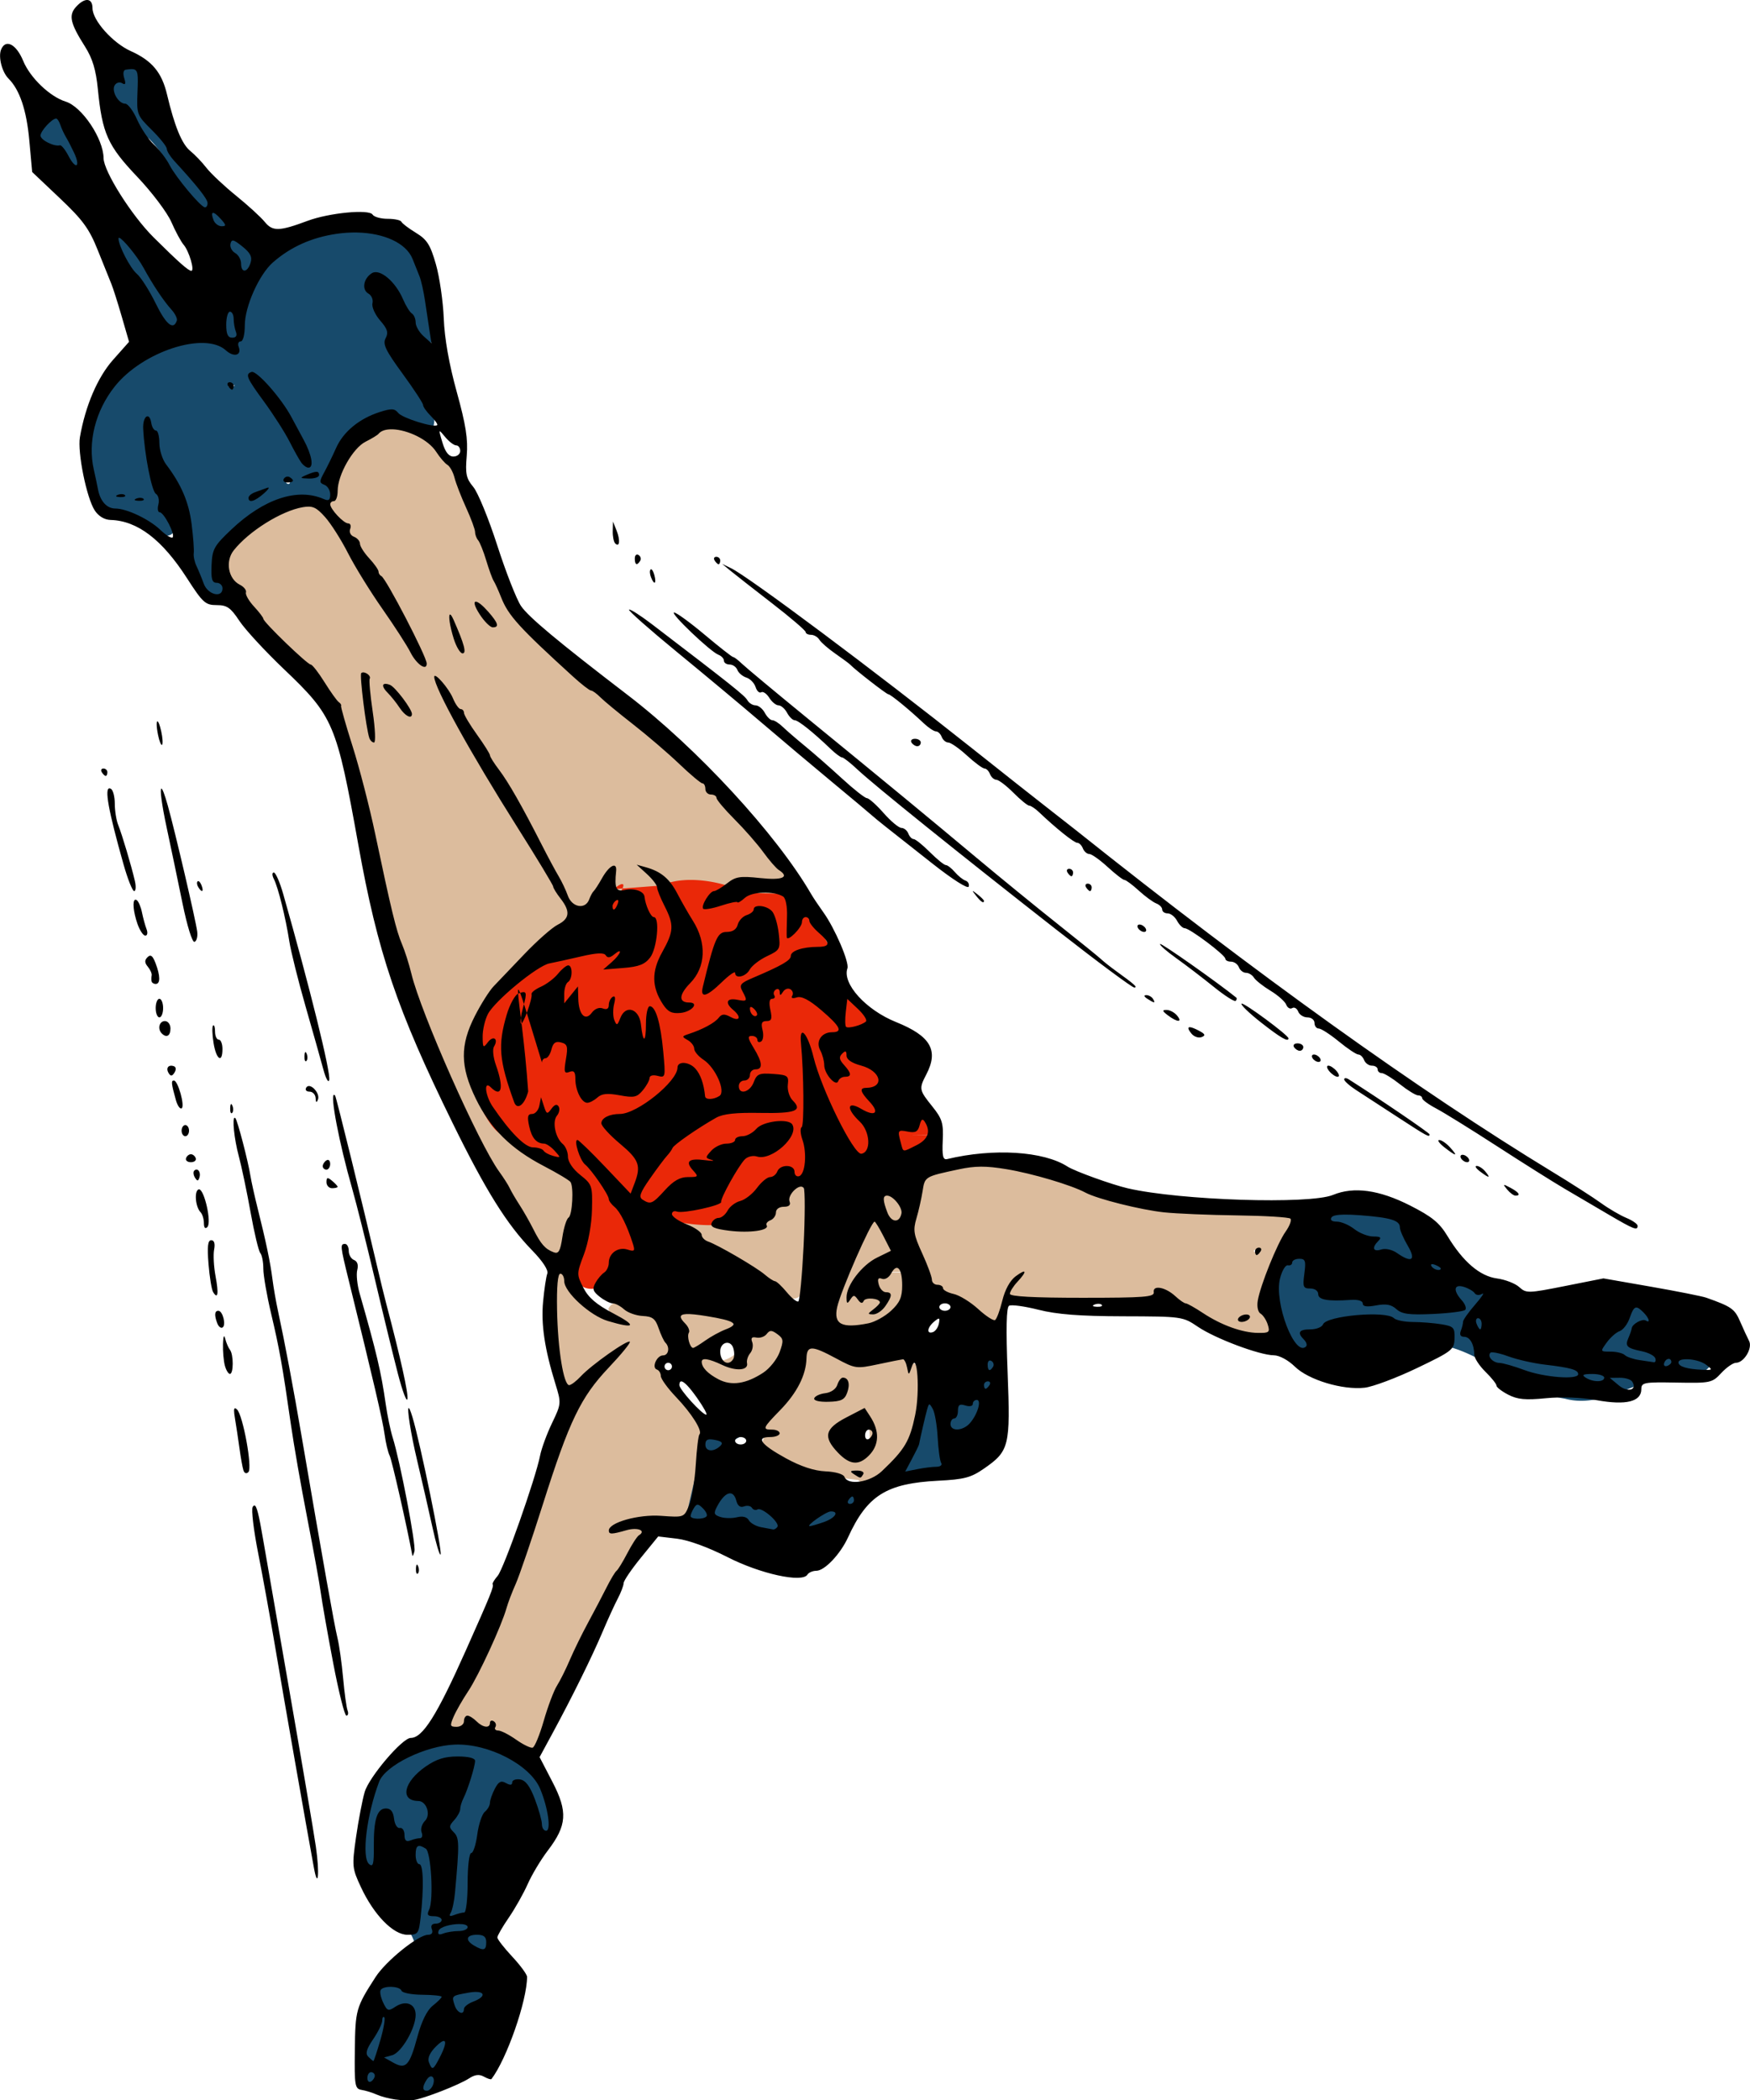 <?xml version="1.0" encoding="UTF-8"?>
<svg width="132.97mm" height="159.59mm" version="1.1" viewBox="0 0 471.14 565.49" xmlns="http://www.w3.org/2000/svg">
<g transform="translate(-657.09 -774.56)">
<path transform="translate(1062.5 134.29)" d="m-300.06 754.57c-8.902 1.544-15.321 10.295-16.098 18.977-4.147 5.23 4.735 8.291 5.723 13.062 5.82 8.366 11.321 17.886 15.666 26.516-8.783-11.231-14.491-24.484-23.326-35.656-5.226-4.907-12.458 0.486-17.445 3.127-4.806 3.159-12.319 8.875-8.572 15.377 2.118 2.582 3.796 5.216 5.594 8.01 8.913 11.376 22.62 19.983 25.66 35.031 8.882 30.249 13.563 62.284 27.369 91.117 7.539 16.234 16.004 32.168 25.861 47.084 3.948 3.626 7.446-2.235 7.721-5.838 1.053-4.466 1.414-9.054 1.994-13.596-12.555-6.268-26.031-15.324-28.498-30.195-1.841-13.819 10.042-24.045 18.643-33.043 2.962-2.642 9.343-6.04 8.377-9.375 5.463 1.526 7.623-6.771 10.494-8.594-0.367 5.05 6.468 3.041 7.836 7.01 4.096 6.127 2.384 13.87 2.856 20.762 2.415-5.957 9.435-12.196 5.557-19.102-1.027-2.871-2.662-6.104-4.084-8.43 6.021 4.915 9.197 12.901 10.938 20.291-0.594 7.42 2.248 12.753 4.58 2.723 0.468-4.897 4.058-7.904 7.873-10.355 2.069-1.941 5.974-6.506 7.033-1.096 0.954 2.714 2.159 7.659-1.793 8.412-2.528 1.472-7.926 6.255-3.022 8.07 5.902-0.481 9.618-6.091 14.889-7.824 2.822-0.993 12.603 1.942 7.811-2.445-3.252-2.071-6.178-12.236-9.738-6.812-3.228 4.483-1.684-2.955-3.047-5.348-2.84-5.609-10.295-1.858-14.799-0.949-3.719 1.485-7.795 2.147-2.59-1.076 6.077-4.594 13.561-1.195 20.264-0.639-16.25-22.935-37.964-41.006-59.615-58.586-8.589-7.933-18.993-15.36-22.012-27.328-5.513-12.046-7.998-26.687-18.43-35.76-2.79-2.004-6.219-3.367-9.668-3.522zm16.65 75.828 0.482 0.695c8.934 15.008 18.53 29.768 26.344 45.371-8.862-15.4-18.524-30.346-26.826-46.066zm92.799 113.27c-0.091-3e-3 -0.182 5e-3 -0.273 0.033-4.202 1.216-5.899 7.149-10.992 6.232-5.787 1.798-8.56 8.482-10.85 13.264-5.459 1.659-11.281 1.629-16.885 2.572 11.744 8.636 24.76 15.209 36.373 23.836 4.918 1.819 5.165-5.569 5.201-8.629-0.16-7.058 1.241-14.736-1.248-21.439-2.772-2.353-4.965 1.72-4.93 3.955-4.564 1.546-5.862 8.523-11.775 6.711-1.781-0.127-8.096 0.472-4.086-2.025 5.177-3.559 10.221-7.224 14.84-11.576 2.617-2.322 5.478 3.698 7.006-0.688 0.193-3.844 1.675-9.28-1.564-12.121-0.272 0-0.544-0.115-0.816-0.125zm48.328 9.697c-5.334 0.579-13.049 0.215-15.705 5.856-2.064 6.493-3.842 13.705-0.197 20.027 1.905 7.74 9.518 10.83 15.498 14.801 3.798 4.021 6.786 5.096 7.885-1.355 0.772-1.968 0.875-4.009 3.082-2.215 11.937 1.572 24.248 1.017 36.184-0.438 4.13-2.68 7.807 2.785 11.652 3.908 6.011 2.707 12.921 8.415 19.791 5.49 2.872-1.735 0.493-4.742-0.754-6.369-0.294-8.813 6.161-16.058 7.314-24.43-2.563-3.566-8.573-1.478-12.463-2.551-15.38-0.72-31.109-0.913-45.508-7.193-8.619-2.963-17.58-5.6-26.779-5.531zm-22.754 5.943a4.405 5.93 0 0 0-4.406 5.93 4.405 5.93 0 0 0 0.033 0.699 12.877 17.452 0 0 0-3.201-0.529 12.877 17.452 0 0 0-12.758 17.559 12.877 17.452 0 0 0 12.916 17.346 12.877 17.452 0 0 0 12.838-17.453h-12.877l12.877-0.215a12.877 17.452 0 0 0-3.664-11.971 4.405 5.93 0 0 0 2.648-5.436 4.405 5.93 0 0 0-4.406-5.93zm97.854 17.314c3.412 1.597-2.591 0.897 0 0zm-189.83 3.307c0.07 1.872 0.139 3.745 0.209 5.617 1.039 8.779-0.734 18.468 2.703 26.775 4.463 3.299 8.386-3.18 11.83-5.156-12.711 12.782-15.297 31.43-21.75 47.504-4.995 15.866-11.864 30.991-19.41 45.77-2.318 2.541-0.056 7.574 3.342 4.883 1.589-2.15 4.591 1.341 7.021 0.123 2.943 2.873 7.673 7.558 12.078 5.246 3.68-4.69 3.846-11.325 7.09-16.35 6.161-14.05 14.097-27.3 21.576-40.648 1.254-2.917-5.749-2.829-1.662-3.014 4.827-1.21 13.132 2.012 15.076-4.484 2.038-7.352 2.955-15.53 2.647-22.857-3.552-5.193-8.583-9.923-11-15.506 2.28-2.03 2.709-4.616 2.033-7.072a9.489 7.117 0 0 0 7.668 2.941 9.489 7.117 0 0 0 9.49-7.117 9.489 7.117 0 0 0-9.49-7.115 9.489 7.117 0 0 0-9.488 7.115 9.489 7.117 0 0 0 0.051 0.666c-1.22-1.638-2.859-3.007-4.609-3.793-2.993-0.977-8.161-4.69-10.027-0.777 1.741 3.964-3.576-0.64-4.924-1.373-3.918-3.361-6.928-7.628-10.453-11.377zm62.246 14.023c-1.496-0.047-3.256 0.546-4.408 1.879-4.735 4.102-8.884 14.163-16.691 9.736l-1.693-0.344c-7.023 5.279 6.404 10.14 10.227 11.299 10.344 1.884 11.745-10.237 13.785-17.465 3.03-3.172 1.274-5.028-1.219-5.106zm8.881 8.135c-0.221-0.011-0.443 0-0.668 0.029-4.382 2.702-3.297 9.472-6.988 13.02-1.606 3.385-7.969 6.421-5.584 10.676 0.018 0.868-2.108 3.216-0.348 4.736 6.543 6.486 16.724 7.181 25.152 8.193 3.348 3.748 7.566-2.039 9.844-4.391 6.607-6.655 8.553-16.681 6.871-25.639-1.379-1.839-3.619-1.748-5.619-2.859-6.163-0.182-12.794 1.967-18.236-2.154-1.424-0.524-2.879-1.537-4.424-1.611zm7.209 11.693c0.01 5e-4 0.012 0.012 4e-3 0.037-0.419 1.664-3.136 2.314-0.57 0.5 0.032-0.01 0.494-0.54 0.566-0.537zm5.488 7.658c0.093 7e-4 0.184 0.011 0.271 0.029 2.686 3.444 2.45 11.252-3.25 11.012-3.106-1.504-6.68-6.531-1.906-8.531 1.438-0.625 3.486-2.521 4.885-2.51z" fill="#dcbc9d" fill-rule="evenodd"/>
<path transform="translate(1062.5 134.29)" d="m-219.72 877.18c-2.714 0.029-5.403 0.464-7.756 1.51l-10.354 0.797c-1.429 3.032-9.294 11.591-27.119 21.854-4.607 1.414-10.139 9.874-11.287 20.348-6.494 1.029 0.011 20.397 5.477 23.812 4.298 3.28 8.952 3.445 13.117 6.648 3.517 3.144 5.138 3.675 7.9 7.34 2.782 5.252 2.914 11.813 0.086 17.07-1.857 3.701-1.927 10.954 3.769 10.709 5.617-0.747 11.421-5.799 13.137-10.402 1.618-3.892-2.429-9.927-6.4-12.135 19.796 7.284 37.495 8.583 44.264-4.871 1.229-4.813 21.586 4.017 25.119-1.166 0.877-1.849 2.066-7.298 3.258-13.107a6.484 5.455 0 0 0-0.014 0.254 6.484 5.455 0 0 0 6.504 5.422 6.484 5.455 0 0 0 6.463-5.455h-6.482l6.482-0.066a6.484 5.455 0 0 0-6.543-5.387 6.484 5.455 0 0 0-6.115 3.801c1.355-6.656 2.682-13.46 3.533-15.725 2.608-5.313-12.999-13.212-15.49-27.654-5.026-5.121-8.874-17.796-12.793-19.455-3.277-0.644-13.869-0.576-13.869-0.576-2.836-1.725-8.917-3.629-14.887-3.564zm-18.109 2.307c0.729-1.547-0.187-1.682-2.373 0.184l2.373-0.184z" fill="#ea2808" fill-rule="evenodd"/>
<path transform="translate(1062.5 134.29)" d="m-371.07 655.58c-1.178 0.962-2.478 1.755-3.707 2.647-2.959 1.279-4.78 5.09-3.434 8.145 1.938 2.096 3.806 4.342 5.75 6.467 1.807 2.449 4.853 2.927 7.107 4.727 4.235 4.159 7.06 9.74 8.293 15.557 0.222 3.772 2.443 6.957 4.637 9.861 2.154 3.953 4.944 7.598 8.508 10.373 1.641 2.073 4.735 3.353 6.955 1.969-0.998 1.727-1.778 3.613-2.289 5.66-0.256 0.76-0.475 1.556-0.684 2.361a5.524 5.625 0 0 0-3.486-1.268 5.524 5.625 0 0 0-5.525 5.625 5.524 5.625 0 0 0 2.272 4.537c-17.119-3.463-35.201 11.269-35.35 28.906 0.425 5.655 0.217 13.389 5.57 16.848 5.383 1.167 10.028 4.18 15.02 6.434 4.334 0.772 3.581-4.871 0.814-6.406-0.254-0.58-0.478-1.18-0.703-1.779a8.018 4.402 0 0 0 1.293-2.389h-2.107c-4e-3 -0.013-0.01-0.026-0.014-0.039l2.121-0.014a8.018 4.402 0 0 0-3.051-3.398c-1.001-4.292-1.516-8.712-1.852-12.68 1.879 8.534 8.869 14.954 9.436 23.945 1.517 6.541 0.518 16.063 7.422 19.689 3.67 1 4.745-4.981 1.465-6.066-2.267-8.295 6.514-13.253 12.303-17.182 5.054-3.504 11.564-2.287 17.367-2.436 3.504-1.538 0.522-5.813-1.266-7.305 5.081-4.817 6.616-13.292 14.361-15.178 5.215-2.677 10.102 4.563 15.09 1.895 1.484-4.633-3.742-8.647-5.516-12.639-3.497-4.782-6.093-10.038-7.135-15.838-1.049-3.455-4.145-6.723-4.117-10.311 2.519-3.317 5.047 2.739 6.766 4.461 3.249 3.626 3.881 9.791 8.162 12.238 4.502-0.796 1.41-6.853 1.275-9.871-1.646-7.55-3.13-17.845-12.016-20.127-2.851-0.853-5.862-1.004-8.82-0.953-9.283-0.322-19.264 3.337-24.994 10.604 0.387-2.248-1.244-4.523-2.582-6.26-2.135-3.164-3.824-6.653-6.35-9.555-6.424-8.05-14.149-15.552-17.531-25.557-0.306-3.446-4.647-4.253-5.475-7.426-0.147-3.056-0.456-7.308-3.984-8.273zm-18.654 13.865c-1.173 0.95-2.468 1.732-3.691 2.611-2.945 1.262-4.756 5.021-3.416 8.035 1.929 2.068 3.786 4.284 5.721 6.381 1.799 2.416 4.832 2.889 7.076 4.664 4.216 4.104 7.029 9.611 8.256 15.35 0.221 3.721 2.43 6.862 4.613 9.729 2.144 3.901 4.923 7.496 8.471 10.234 1.992 2.493 6.131 3.833 8.225 0.654 1.569-2.629-0.465-5.462-2.068-7.525-2.125-3.122-3.806-6.565-6.32-9.428-6.395-7.942-14.084-15.343-17.451-25.215-0.304-3.4-4.625-4.197-5.449-7.328-0.146-3.016-0.453-7.21-3.965-8.162zm54.117 74.189 0.373 0.387c4.62 5.38 8.728 11.827 11.178 18.23-3.784-6.247-8.01-12.226-11.551-18.617zm-7.598 0.311c0.251-3e-3 0.574 0.018 0.98 0.074-0.995 1.169-2.737-0.05-0.98-0.074zm15.455 25.211c1.535 2.353-2.099 1.339 0 0zm-39.795 4.693c8.6e-4 1e-3 1e-3 3e-3 2e-3 4e-3h-0.105c5.2e-4 -8e-4 1e-3 -1e-3 2e-3 -2e-3l0.102-2e-3zm327.85 189.94c-14.185-0.285-26.79 15.292-22.439 29.166-1.455 5.592 3.47 11.776 9.246 11.609l1.027 0.512c0.983 0.786 2.088 1.423 3.273 1.848 11.109 3.444 21.29-5.232 32.369-4.283 11.523 2.783 20.214 12.354 32.066 14.197 11.38 3.048 20.984-6.9 32.209-6.277 6.641 1.736 12.18-7.993 7.32-12.83-9.698-5.868-21.269-7.231-32.379-7.686-15.426 1.322-31.105-4.842-42.037-15.693-6.574-2.291-10.958-8.574-17.803-10.289-0.955-0.165-1.908-0.254-2.853-0.273zm-97.551 38.896-17.623 9.149-8.471 25.416 12.537 0.34 13.895-12.539-0.338-22.365zm-65.066 22.703-13.217 0.68-5.76 25.076 10.166 3.389 30.16 1.018 7.795-13.895-25.756-4.066c-25.755-4.066-3.389-12.201-3.389-12.201zm-78.309 81.223c-4.265-0.11-8.584 0.924-12.244 3.023-4.502 3.877-10.156 6.833-13.104 12.219-0.675 5.673-4.183 10.868-3.473 16.723l0.58 5.229c1.776 5.207 6.501 8.426 10.062 12.332 3.175 3.072 6.964 7.721 4.41 12.311-2.99 3.229-7.472 4.893-9.799 8.766-3.369 6.593-7.262 14.452-4.109 21.869 3.614 4.377 9.707 5.736 15.143 5.184 5.4-9e-4 9.262-4.277 12.193-8.303 2.752-3.519 6.675-6.586 6.494-11.555-0.15-5.751 1.585-11.347 1.522-17.092-0.885-6.309 2.78-11.912 3.736-17.961-0.745-4.836 2.162-10.099 6.856-11.701 5.487-1.163 7.483-7.653 6.5-12.584-0.364-5.85-5.772-9.191-10.105-12.189-3.787-4.095-9.179-6.128-14.662-6.27z" fill="#174a6b" fill-rule="evenodd"/>
<path d="m680.65 774.56c-0.815-0.063-1.925 0.545-3.1 1.844-2.057 2.273-1.573 4.411 2.418 10.705 2.016 3.179 2.943 6.248 3.453 11.42 1.179 11.969 2.655 15.256 10.588 23.607 3.956 4.164 8.098 9.657 9.207 12.205 1.109 2.549 2.6 5.308 3.314 6.133 1.445 1.668 3.015 7 2.062 7-0.802 0-3.42-2.321-10.152-9-5.927-5.879-13.44-17.776-13.477-21.338-0.053-5.261-5.809-13.85-10.195-15.217-4.256-1.326-9.574-6.418-11.438-10.949-1.885-4.583-4.812-6.046-5.984-2.992-0.758 1.975 0.29 6.007 2.01 7.727 3.024 3.024 4.864 8.473 5.606 16.609l0.779 8.56 7.445 7.051c6.21 5.88 7.911 8.211 10.24 14.049 1.536 3.85 3.167 7.9 3.625 9 0.458 1.1 1.719 5.065 2.803 8.809l1.971 6.807-4.307 4.85c-4.158 4.682-7.446 12.351-8.922 20.812-0.705 4.04 1.792 16.383 3.994 19.744 1.014 1.548 2.614 2.507 4.26 2.555 7.229 0.209 13.871 5.271 20.566 15.674 4.252 6.606 4.96 7.25 7.984 7.25 2.795 0 3.76 0.669 6.125 4.242 1.544 2.333 6.921 8.163 11.949 12.955 13.419 12.789 14.209 14.65 20.072 47.303 5.239 29.177 10.377 44.336 25.418 75 8.885 18.113 14.591 27.25 21.361 34.203 2.88 2.958 4.455 5.368 4.106 6.285-0.311 0.818-0.821 4.215-1.133 7.549-0.575 6.154 0.416 12.756 3.33 22.189 1.587 5.139 1.572 5.313-0.92 10.5-1.394 2.901-2.843 6.848-3.221 8.774-1.209 6.166-9.772 30.434-11.416 32.355-0.873 1.02-1.488 2.029-1.365 2.24 0.38 0.656-0.396 2.574-7.234 17.904-7.784 17.453-11.595 23.5-14.809 23.5-2.262 0-11.222 10.526-12.404 14.572-0.631 2.161-1.673 7.61-2.316 12.109-1.123 7.862-1.071 8.388 1.314 13.5 3.497 7.492 8.698 12.818 12.518 12.818 2.862 0 3.05-0.25 3.559-4.75 0.885-7.831 0.731-14.25-0.342-14.25-0.554 0-1.008-1.125-1.008-2.5 0-2.602 0.653-3.007 2.725-1.692 1.448 0.92 2.161 13.842 0.906 16.442-0.666 1.38-0.4 1.75 1.262 1.75 1.159 0 2.107 0.45 2.107 1s-0.724 1-1.607 1c-1.018 0-1.396 0.55-1.031 1.5 0.362 0.944-0.012 1.5-1.01 1.5-2.624 0-11.325 7.004-14.152 11.392-5.255 8.155-5.437 8.788-5.57 19.582-0.121 9.75 9e-3 10.498 1.871 10.803 1.1 0.18 2.9 0.738 4 1.24 1.1 0.502 3.35 1.101 5 1.33 1.65 0.229 3.9 0.29 5 0.135 2.8-0.394 12.255-4.091 14.906-5.828 1.568-1.027 2.722-1.161 3.977-0.459 0.972 0.544 1.885 0.834 2.029 0.646 4.108-5.364 9.583-21.073 9.588-27.508 4.5e-4 -0.641-1.8-3.096-4-5.455s-4-4.679-4-5.154c0-0.475 1.381-2.871 3.07-5.326 1.689-2.455 3.986-6.532 5.104-9.057 1.117-2.526 3.541-6.57 5.387-8.988 5.19-6.799 5.444-10.466 1.279-18.496l-3.469-6.688 3.432-6.334c5.287-9.756 10.707-20.733 13.5-27.342 1.393-3.297 3.243-7.344 4.109-8.994s1.579-3.521 1.582-4.158c3e-3 -0.638 2.101-3.729 4.66-6.871l4.652-5.713 5.061 0.6c3.056 0.362 8.442 2.329 13.6 4.965 8.816 4.506 20.108 6.983 21.508 4.719 0.354-0.572 1.432-1.041 2.397-1.041 2.229 0 6.47-4.466 8.545-9 5.175-11.308 10.33-14.544 24.287-15.248 7.009-0.354 8.804-0.831 12.32-3.268 6.805-4.716 7.128-6.033 6.356-25.838-0.463-11.86-0.34-17.551 0.387-18 0.584-0.361 4.138 0.12 7.898 1.068 5.009 1.264 11.113 1.735 22.836 1.766 15.833 0.042 16.042 0.072 20.133 2.838 4.687 3.169 16.581 7.63 20.428 7.662 1.481 0.012 3.866 1.299 5.66 3.053 3.654 3.573 12.819 6.342 18.779 5.676 2.2-0.246 8.525-2.616 14.057-5.268 9.568-4.586 10.062-4.976 10.148-8.016 0.083-2.923-0.221-3.247-3.557-3.799-2.006-0.332-5.472-0.605-7.699-0.615s-4.512-0.472-5.076-1.037c-2.068-2.068-18.175-0.653-19.068 1.676-0.285 0.743-1.821 1.35-3.412 1.35-3.087 0-3.622 0.871-1.709 2.783 0.651 0.651 0.895 1.472 0.543 1.824-2.988 2.988-8.636-11.739-7.012-18.285 0.521-2.102 1.475-3.71 2.117-3.572s1.168-0.2 1.168-0.75 0.857-1 1.904-1c1.645 0 1.833 0.545 1.369 4-0.481 3.583-0.314 4 1.596 4 1.228 0 2.131 0.636 2.131 1.5 0 1.541 2.532 1.996 8.75 1.568 1.97-0.136 3.25 0.244 3.25 0.965 0 0.824 1.105 0.984 3.6 0.516 2.672-0.501 4.077-0.245 5.449 0.996 1.484 1.343 3.416 1.601 9.82 1.31 4.385-0.199 8.304-0.694 8.711-1.101 0.407-0.407-0.01-1.567-0.92-2.576-2.427-2.681-2.136-4.46 0.59-3.609 1.238 0.386 2.538 1.149 2.889 1.695 0.36 0.56 1.233 0.634 2 0.17 0.749-0.453-0.101 0.854-1.889 2.906-1.788 2.052-3.25 4.127-3.25 4.613s-0.274 1.597-0.607 2.467c-0.387 1.009-0.064 1.58 0.892 1.58 1.566 0 2.695 1.988 2.742 4.832 0.015 0.917 1.365 2.982 3 4.586 1.635 1.604 2.973 3.28 2.973 3.725s1.425 1.544 3.168 2.445c2.498 1.292 4.636 1.494 10.109 0.955 4.237-0.417 9.625-0.205 13.832 0.547 7.803 1.395 11.891 0.367 11.891-2.988 0-1.797 0.703-1.929 9.488-1.772 9.166 0.164 9.577 0.076 12.041-2.58 1.403-1.512 3.183-2.75 3.955-2.75 2.146 0 4.527-3.961 3.531-5.873-0.466-0.894-1.554-3.257-2.418-5.25-1.475-3.401-2.317-3.993-9.098-6.398-1.1-0.39-7.784-1.72-14.852-2.955l-12.85-2.246-10.356 2.057c-9.938 1.975-10.432 1.986-12.32 0.277-1.082-0.979-3.775-2.022-5.984-2.318-4.624-0.62-9.152-4.501-13.34-11.432-2.16-3.575-4.177-5.221-10.059-8.207-8.323-4.225-15.15-5.164-20.74-2.857-6.307 2.602-41.104 1.489-55.258-1.768-4.225-0.972-14.283-4.601-16.223-5.854-6.449-4.165-19.993-5.008-32.434-2.016-1.106 0.266-1.36-0.825-1.17-5.018 0.212-4.681-0.146-5.844-2.836-9.191-3.539-4.404-3.599-4.727-1.586-8.586 3.39-6.5 1.163-10.352-8.145-14.098-8.13-3.271-14.535-10.348-13.096-14.467 0.559-1.601-3.373-10.764-6.471-15.078-1.256-1.749-2.733-3.957-3.283-4.906-9.309-16.075-30.682-39.262-49.416-53.611-18.714-14.333-26.758-21.047-28.719-23.973-1.205-1.798-4.08-9.135-6.389-16.305-2.309-7.17-5.211-14.25-6.449-15.732-1.925-2.304-2.181-3.525-1.768-8.416 0.375-4.433-0.232-8.306-2.691-17.186-2.064-7.453-3.287-14.373-3.496-19.779-0.177-4.573-1.13-11.137-2.117-14.588-1.501-5.244-2.383-6.632-5.375-8.457-1.969-1.201-3.731-2.541-3.914-2.977-0.183-0.436-1.845-0.793-3.691-0.793-1.847 0-3.672-0.509-4.057-1.131-0.937-1.517-11.708-0.486-17.498 1.674-7.625 2.844-9.429 2.891-11.531 0.301-1.046-1.288-4.526-4.471-7.734-7.072-3.209-2.601-6.8-5.976-7.981-7.5-1.181-1.524-3.13-3.563-4.332-4.531-2.263-1.823-4.24-6.624-6.281-15.24-1.405-5.931-4.051-9.092-9.756-11.658-4.876-2.193-10.305-8.287-10.305-11.568 0-1.389-0.521-2.124-1.336-2.188zm12.203 18.623c1.421 0.15 1.435 1.423 1.246 6.051-0.25 6.124-0.168 6.343 3.816 10.287 2.239 2.217 4.07 4.513 4.07 5.102 0 0.589 0.884 2.033 1.965 3.211 6.209 6.765 8.991 10.282 9.012 11.391 0.013 0.688-0.314 1.208-0.727 1.156-1.188-0.149-7.829-8.104-9.521-11.406-0.846-1.65-2.73-4.112-4.186-5.473-1.456-1.36-3.498-4.398-4.539-6.75-1.04-2.352-2.483-4.277-3.207-4.277-1.841 0-3.776-3.413-2.816-4.967 0.438-0.709 1.345-0.95 2.016-0.535 0.877 0.542 1.028 0.159 0.543-1.371-0.393-1.238-0.229-2.188 0.393-2.275 0.831-0.117 1.462-0.193 1.936-0.143zm-20.654 13.291c0.305 0 0.817 0.787 1.141 1.75s1 2.425 1.502 3.25 1.491 2.738 2.197 4.25c1.798 3.849 0.445 4.617-1.502 0.852-0.878-1.697-1.922-2.999-2.322-2.894-1.58 0.414-5.229-1.414-5.229-2.619 0-1.234 3.08-4.588 4.213-4.588zm42.207 25.408c0.341-0.065 1.054 0.459 2.074 1.586 1.535 1.696 1.576 2.006 0.268 2.006-0.851 0-1.831-0.739-2.178-1.643-0.472-1.231-0.505-1.885-0.164-1.949zm38.719 5.277c7.326 0.133 13.316 2.832 15.029 7.113 0.595 1.486 1.44 3.601 1.879 4.701 0.439 1.1 1.097 4.025 1.461 6.5s0.906 6.075 1.205 8l0.543 3.5-2.129-1.904c-1.17-1.048-2.127-2.709-2.127-3.691s-0.457-2.067-1.016-2.412c-0.558-0.345-1.625-2.061-2.371-3.811-2.057-4.827-6.292-8.374-8.408-7.041-2.279 1.435-2.773 4.462-0.9 5.51 0.83 0.465 1.313 1.634 1.072 2.598-0.241 0.964 0.687 3.044 2.062 4.623 1.978 2.271 2.287 3.27 1.48 4.777-0.839 1.568-0.034 3.252 4.531 9.504 3.052 4.179 5.549 7.994 5.549 8.475s0.938 1.811 2.084 2.957c1.146 1.146 1.918 2.248 1.717 2.449-0.791 0.791-9.371-1.878-10.484-3.262-0.991-1.231-1.803-1.271-5-0.246-5.494 1.761-9.783 5.297-11.73 9.67-0.932 2.094-2.372 5.046-3.201 6.562-1.351 2.473-1.345 2.82 0.055 3.357 0.859 0.33 1.56 1.5 1.56 2.6 0 1.531-0.41 1.819-1.75 1.23-7.032-3.089-16.101-0.096-24.873 8.207-4.649 4.4-5.143 5.288-5.326 9.598-0.159 3.742 0.132 4.75 1.373 4.75 0.867 0 1.576 0.675 1.576 1.5 0 2.696-3.972 1.712-5.045-1.25-0.548-1.512-1.427-3.65-1.953-4.75s-0.86-2.675-0.742-3.5-0.141-4.327-0.576-7.783c-0.749-5.946-2.781-10.705-6.875-16.102-0.995-1.312-1.809-3.899-1.809-5.75s-0.418-3.365-0.93-3.365c-0.512 0-1.074-0.917-1.25-2.039-0.493-3.149-2.338-1.844-2.176 1.539 0.327 6.822 2.28 16.836 3.42 17.541 0.672 0.416 0.974 1.701 0.672 2.857-0.302 1.156-0.152 2.102 0.332 2.102 1.151 0 4.253 6.012 3.494 6.771-0.321 0.321-1.815-0.598-3.322-2.041-2.98-2.854-9.046-5.731-12.086-5.731-2.297 0-4.071-1.952-4.676-5.146-0.245-1.294-0.753-3.704-1.131-5.354-1.685-7.365 0.425-15.766 5.606-22.32 7.463-9.441 24.25-14.925 29.936-9.779 2.181 1.974 4.352 1.389 3.461-0.932-0.31-0.807-0.066-1.469 0.543-1.469 0.638 0 1.107-1.826 1.107-4.312 0-5.069 3.849-13.691 7.568-16.951 4.794-4.203 10.521-6.756 17.322-7.721 1.797-0.255 3.558-0.361 5.248-0.33zm-63.93 1.428c0.938 0.249 4.797 4.901 6.506 8.029 2.532 4.635 5.437 8.99 7.543 11.312 0.975 1.075 1.625 2.397 1.445 2.938-0.905 2.716-2.885 1.12-5.676-4.578-1.7-3.472-3.987-7.068-5.08-7.99-1.792-1.512-4.947-7.59-4.947-9.531 0-0.162 0.075-0.215 0.209-0.18zm30.631 0.744c0.458 0.032 1.206 0.543 2.518 1.596 2.16 1.734 2.694 2.814 2.184 4.422-0.846 2.665-2.541 2.782-2.541 0.176 0-1.073-0.722-2.354-1.603-2.848s-1.444-1.605-1.25-2.471c0.111-0.495 0.253-0.788 0.514-0.859 0.054-0.015 0.114-0.02 0.18-0.016zm-0.84 19.143c0.55 0 1 0.865 1 1.92 0 1.055 0.274 2.63 0.607 3.5 0.398 1.038 0.054 1.58-1 1.58-1.17 0-1.607-0.952-1.607-3.5 0-1.925 0.45-3.5 1-3.5zm5.809 16.23c-1.755 0.585-1.342 1.57 3.332 7.943 2.552 3.48 5.665 8.351 6.918 10.826s2.708 5.062 3.232 5.75c0.525 0.688 1.349 1.25 1.832 1.25 1.531 0 0.951-3.393-1.285-7.514-1.19-2.192-2.672-4.945-3.295-6.117-2.699-5.08-9.349-12.601-10.734-12.139zm-5.867 2.769c-0.582 0-0.781 0.45-0.441 1s0.816 1 1.059 1 0.441-0.45 0.441-1-0.476-1-1.059-1zm43.875 12.672c3.978 0.146 9.542 2.689 11.723 6.072 0.977 1.516 2.329 3.089 3.006 3.494 0.677 0.405 1.543 1.974 1.922 3.484s1.779 5.129 3.111 8.041c1.332 2.912 2.422 5.868 2.422 6.566 0 0.699 0.372 1.698 0.826 2.221s1.435 2.974 2.18 5.449c0.745 2.475 1.647 4.95 2.006 5.5s1.276 2.575 2.037 4.5c1.909 4.827 4.844 8.056 19.324 21.25 2.264 2.062 4.438 3.75 4.832 3.75s1.522 0.813 2.506 1.805c0.984 0.992 4.931 4.254 8.773 7.25s9.457 7.808 12.475 10.695 5.836 5.25 6.264 5.25 0.777 0.675 0.777 1.5 0.675 1.5 1.5 1.5 1.5 0.409 1.5 0.91 2.177 3.088 4.838 5.75c2.661 2.662 6.146 6.64 7.744 8.84 1.598 2.2 3.471 4.361 4.162 4.801 3.068 1.954 1.05 2.837-4.996 2.189-5.435-0.582-6.596-0.397-8.906 1.42-1.461 1.149-3.041 2.09-3.51 2.09-1.146 0-3.618 4.048-2.906 4.76 0.31 0.31 2.478-0.067 4.818-0.84 2.34-0.772 4.321-1.183 4.4-0.912s0.983-0.266 2.008-1.193c1.88-1.701 7.766-1.909 10.268-0.363 0.716 0.443 1.153 2.667 1.061 5.4-0.087 2.557-0.119 5.057-0.07 5.555 0.137 1.392 4.09-2.533 4.09-4.061 0-0.74 0.45-1.346 1-1.346s1 0.454 1 1.008c0 0.554 1.125 1.984 2.5 3.18 3.224 2.804 3.159 3.809-0.25 3.826-4.136 0.021-7.25 1.071-7.25 2.445 0 1.188-2.41 2.579-10.285 5.932-3.279 1.396-3.647 1.87-2.75 3.545 1.446 2.702 1.354 2.847-1.465 2.309-2.789-0.533-3.292 0.854-1 2.756 2.269 1.884 1.795 3.228-0.672 1.908-1.712-0.916-2.399-0.871-3.25 0.215-1.077 1.374-4.296 3.109-8.078 4.354-1.858 0.611-1.876 0.728-0.25 1.641 0.963 0.54 1.75 1.584 1.75 2.318s1.122 2.07 2.494 2.969c3.259 2.135 6.096 8.605 4.279 9.758-1.61 1.022-3.75 1.07-3.848 0.088-0.337-3.397-1.229-5.926-2.639-7.484-1.697-1.875-4.785-2.038-4.791-0.252-0.012 3.745-10.87 12.486-15.51 12.486-2.834 0-4.986 1.087-4.986 2.516 0 0.715 2.25 3.182 5 5.484 5.165 4.324 5.747 5.903 3.938 10.662l-1.06 2.791-6.863-7.226c-3.775-3.975-7.13-7.227-7.457-7.227-1.062 0 0.644 5.47 2.062 6.611 1.719 1.383 6.381 8.186 6.381 9.312 0 0.458 0.702 1.414 1.559 2.125 1.49 1.237 3.383 5.038 4.922 9.887 0.627 1.976 0.446 2.177-1.43 1.582-2.539-0.806-5.051 0.963-5.051 3.557 0 1.005-0.562 2.187-1.25 2.627s-1.743 1.69-2.346 2.777c-0.9 1.626-0.693 2.294 1.158 3.75 1.239 0.975 2.821 1.772 3.516 1.772s2.067 0.727 3.049 1.615c0.981 0.888 3.23 1.688 4.998 1.777 2.648 0.133 3.405 0.716 4.295 3.312 0.594 1.734 1.418 3.485 1.83 3.891 1.251 1.231 0.841 3.404-0.643 3.404-1.696 0-3.145 3.321-1.664 3.814 0.581 0.194 1.057 0.971 1.057 1.727s1.843 3.307 4.096 5.668c4.258 4.463 7.203 9.16 6.305 10.059-0.286 0.286-0.734 3.995-0.994 8.24-0.26 4.245-1.077 9.162-1.814 10.928-1.339 3.204-1.354 3.21-7.527 2.764-6.094-0.441-14.064 1.799-14.064 3.953 0 1.078 0.754 1.066 4.742-0.078 3.016-0.865 5.412 0.096 3.377 1.353-0.502 0.31-1.908 2.478-3.125 4.818-1.217 2.34-2.527 4.479-2.91 4.754s-1.599 2.3-2.703 4.5-3.348 6.475-4.986 9.5c-1.639 3.025-3.841 7.525-4.894 10s-2.611 5.596-3.459 6.934c-0.848 1.338-2.446 5.577-3.551 9.42-1.105 3.843-2.455 7.111-3 7.264-0.545 0.153-2.553-0.822-4.463-2.168-1.909-1.346-4.073-2.449-4.809-2.449-0.736 0-1.078-0.418-0.762-0.93 0.316-0.512 0.118-1.215-0.441-1.561-0.559-0.345-1.016-0.151-1.016 0.432 0 1.53-1.901 1.3-3.643-0.441-0.825-0.825-1.919-1.5-2.43-1.5-0.511 0-0.928 0.675-0.928 1.5 0 0.828-0.886 1.5-1.978 1.5-1.779 0-1.859-0.277-0.793-2.75 0.652-1.512 2.429-4.614 3.951-6.893 2.772-4.15 8.993-17.664 10.291-22.357 0.38-1.375 1.494-4.3 2.475-6.5s4.279-11.875 7.33-21.5c7.115-22.45 10.153-28.742 17.738-36.752 3.362-3.55 5.901-6.665 5.643-6.924-0.619-0.619-10.356 6.248-13.178 9.293-1.215 1.311-2.631 2.383-3.147 2.383-1.506 0-3.07-9.689-3.266-20.238-0.117-6.306 0.194-9.762 0.877-9.762 0.581 0 1.057 0.9 1.057 2 0 2.963 6.958 9.318 11.77 10.75 7.328 2.181 7.935 1.348 1.484-2.035-4.582-2.403-6.741-4.247-8.107-6.928-1.827-3.585-1.826-3.756 0.148-8.971 1.182-3.12 2.079-8.091 2.172-12.035 0.152-6.487 0.043-6.812-3.154-9.361-1.999-1.594-3.312-3.54-3.312-4.908 0-1.247-0.631-2.79-1.402-3.43-1.996-1.657-2.887-6.028-1.555-7.633 0.621-0.748 0.822-1.858 0.447-2.465-0.456-0.738-1.097-0.539-1.932 0.604-1.142 1.562-1.316 1.503-2.031-0.69l-0.781-2.398-0.443 2.25c-0.243 1.238-1.121 2.25-1.951 2.25-1.181 0-1.356 0.707-0.805 3.25 0.702 3.234 1.96 4.705 4.049 4.734 0.602 0.01 1.881 0.885 2.842 1.947 1.677 1.853 1.662 1.908-0.361 1.379-1.159-0.303-2.352-0.948-2.65-1.432s-1.568-0.879-2.818-0.879c-2.151 0-6.146-4.027-10.852-10.94-2.051-3.012-2.493-7.197-0.557-5.26 2.959 2.959 3.606 0.201 1.4-5.975-0.722-2.021-0.956-4.248-0.521-4.951 1.296-2.098-0.156-3.144-1.643-1.184-1.252 1.652-1.375 1.521-1.404-1.49-0.018-1.815 0.617-4.555 1.41-6.088 1.857-3.591 13.307-13.025 16.559-13.645 1.375-0.262 5.2-1.105 8.5-1.873 4.255-0.991 6.196-1.081 6.674-0.311 0.47 0.759 1.15 0.693 2.25-0.221 2.468-2.048 1.845-0.121-0.674 2.086l-2.25 1.971 5.394-0.428c4.203-0.333 5.801-0.954 7.229-2.811 1.885-2.452 2.656-10.883 0.994-10.883-0.816 0-2.253-3.152-2.508-5.5-0.162-1.491-2.81-2.379-5.359-1.797-2.298 0.524-2.764-0.511-2.283-5.062 0.281-2.659-1.833-1.609-3.797 1.887-0.919 1.636-1.927 3.198-2.242 3.473s-0.864 1.288-1.219 2.25c-1.028 2.785-4.614 2.16-5.736-1-0.537-1.512-1.653-3.875-2.481-5.25s-2.88-5.2-4.561-8.5c-5.328-10.461-8.995-16.893-11.5-20.178-1.337-1.753-2.432-3.501-2.432-3.885 0-0.384-1.575-2.891-3.5-5.57-1.925-2.679-3.5-5.32-3.5-5.869 0-0.549-0.396-0.998-0.879-0.998s-1.425-1.317-2.092-2.928c-1.123-2.711-5.029-7.179-5.029-5.752 0 2.854 9.736 20.474 22.354 40.453 5.305 8.401 9.656 15.601 9.668 16 0.012 0.4 0.903 1.852 1.978 3.227 2.693 3.443 2.483 5.42-0.75 7.043-1.512 0.759-5.555 4.324-8.984 7.92-3.429 3.596-7.158 7.5-8.287 8.676-1.129 1.176-3.386 4.747-5.016 7.934-4.058 7.935-3.998 13.644 0.23 22.324 3.914 8.034 9.434 13.506 18.262 18.104 3.696 1.925 6.957 3.88 7.248 4.344 0.9 1.433 0.473 8.93-0.545 9.561-0.529 0.328-1.279 2.702-1.664 5.275-0.567 3.786-1.015 4.561-2.348 4.057-2.288-0.866-3.445-2.184-5.479-6.236-0.966-1.925-2.632-4.85-3.701-6.5s-2.255-3.675-2.633-4.5-1.667-2.85-2.865-4.5c-5.52-7.603-21.069-42.661-23.623-53.26-0.628-2.607-1.776-6.211-2.551-8.01-1.509-3.505-2.9-9.238-7.213-29.731-1.505-7.15-4.237-17.725-6.072-23.5s-3.225-10.675-3.088-10.889c0.137-0.213-0.146-0.663-0.629-1-0.483-0.336-2.21-2.748-3.836-5.359-1.626-2.611-3.297-4.749-3.713-4.75-0.901-2e-3 -12.744-11.43-12.744-12.297 0-0.331-1.136-1.827-2.525-3.326-1.389-1.499-2.366-3.207-2.17-3.795 0.196-0.588-0.548-1.522-1.654-2.076-3.109-1.558-3.959-6.3-1.654-9.23 4.059-5.16 12.87-10.667 18.633-11.646 2.606-0.443 3.606 2e-3 5.986 2.668 1.572 1.76 4.345 6.126 6.162 9.701s5.983 10.325 9.258 15 6.664 9.929 7.535 11.674c1.629 3.264 4.446 5.211 4.406 3.045-0.035-1.895-10.993-23.003-12.227-23.551-0.412-0.183-0.75-0.723-0.75-1.199s-1.125-2.079-2.5-3.562-2.5-3.26-2.5-3.945c0-0.686-0.721-1.523-1.603-1.861-0.916-0.351-1.358-1.256-1.031-2.107 0.315-0.82 0.076-1.492-0.529-1.492-1.232 0-4.836-3.839-4.836-5.152 0-0.466 0.45-0.848 1-0.848s1-1.254 1-2.787c0-4.276 4.099-11.492 7.5-13.203 1.65-0.83 3.225-1.787 3.5-2.125 0.622-0.766 1.712-1.145 3.043-1.209 0.25-0.012 0.508-0.014 0.773-4e-3zm12.701 0.547c0.164-3e-3 0.623 0.548 1.438 1.531 1.026 1.238 2.356 2.25 2.955 2.25s1.09 0.675 1.09 1.5-0.824 1.5-1.832 1.5c-1.251 0-2.189-1.19-2.955-3.75-0.631-2.107-0.906-3.027-0.695-3.031zm-33.244 10.902c-0.534 0-1.408 0.292-2.773 0.879-1.772 0.762-1.687 0.867 0.75 0.93 1.512 0.039 2.75-0.38 2.75-0.93 0-0.587-0.193-0.879-0.727-0.879zm-7.615 1.279c-0.43-0.051-0.889 0.165-1.148 0.584-0.345 0.559 0.074 1.016 0.932 1.016 1.756 0 2.014-0.6 0.627-1.457-0.128-0.079-0.267-0.125-0.41-0.143zm-5.404 2.965c-0.066 9e-3 -0.151 0.032-0.254 0.07-0.825 0.31-2.288 0.842-3.25 1.182s-1.75 1.014-1.75 1.5c0 1.469 1.645 1.001 4.139-1.18 1.136-0.993 1.576-1.635 1.115-1.572zm-39.338 1.76c-0.347-0.014-0.743 0.049-1.103 0.193-0.798 0.319-0.561 0.556 0.604 0.604 1.054 0.043 1.645-0.193 1.312-0.525-0.166-0.166-0.465-0.257-0.812-0.271zm5 1c-0.347-0.014-0.743 0.049-1.103 0.193-0.798 0.319-0.561 0.556 0.604 0.604 1.054 0.043 1.645-0.193 1.312-0.525-0.166-0.166-0.465-0.257-0.812-0.271zm127.21 6.375-0.065 2.584c-0.035 1.421 0.265 2.912 0.666 3.312 1.188 1.188 1.403-0.879 0.363-3.481l-0.965-2.416zm6.494 8.891c-0.364 0.012-0.621 0.408-0.621 1.051 0 1.756 0.6 2.016 1.457 0.629 0.316-0.512 0.118-1.213-0.441-1.559-0.14-0.086-0.273-0.125-0.395-0.121zm21.32 0.609c-0.582 0-0.781 0.45-0.441 1s0.816 1 1.059 1 0.441-0.45 0.441-1-0.476-1-1.059-1zm1.559 1.889 2.191 1.807c1.205 0.994 6.266 4.955 11.246 8.805 4.981 3.85 9.057 7.338 9.059 7.75s0.655 0.75 1.453 0.75 1.81 0.596 2.25 1.324 2.376 2.416 4.301 3.75 3.725 2.667 4 2.961c1.288 1.375 9.768 7.965 10.25 7.965 0.595 0 5.712 4.188 9.469 7.75 1.305 1.238 2.815 2.25 3.357 2.25s1.246 0.675 1.562 1.5c0.317 0.825 1.115 1.5 1.773 1.5s2.916 1.575 5.018 3.5c2.102 1.925 4.228 3.5 4.727 3.5s1.166 0.675 1.482 1.5c0.317 0.825 1.09 1.515 1.719 1.533 0.629 0.018 2.695 1.593 4.594 3.5 1.899 1.908 3.811 3.467 4.25 3.467 0.439 0 1.623 0.787 2.631 1.75 4.469 4.269 9.437 8.25 10.295 8.25 0.514 0 1.195 0.675 1.512 1.5s1.09 1.506 1.719 1.506c0.629 0 2.854 1.578 4.947 3.5s4.13 3.494 4.527 3.494 2.13 1.286 3.85 2.857c1.72 1.571 3.845 3.132 4.723 3.469 0.877 0.337 1.596 1.075 1.596 1.643s0.659 1.031 1.465 1.031c0.806 0 1.946 0.9 2.535 2s1.516 2 2.061 2c1.328 0 10.939 7.218 10.939 8.215 0 0.432 0.689 0.785 1.531 0.785 0.842 0 1.791 0.675 2.107 1.5s1.179 1.5 1.918 1.5c0.739 0 1.703 0.589 2.143 1.307 0.44 0.718 2.443 2.301 4.451 3.52 2.008 1.218 3.917 2.909 4.242 3.758 0.326 0.848 1.05 1.261 1.607 0.916 0.558-0.345 1.283 0.078 1.613 0.938 0.33 0.86 1.453 1.562 2.494 1.562 1.041 0 1.893 0.675 1.893 1.5s0.516 1.5 1.147 1.5c0.631 0 3.069 1.575 5.418 3.5s4.71 3.5 5.246 3.5c0.536 0 1.234 0.675 1.551 1.5 0.317 0.825 1.265 1.5 2.107 1.5 0.842 0 1.531 0.45 1.531 1s0.497 1 1.105 1c0.608 0 2.811 1.35 4.894 3s4.286 3 4.894 3c0.608 0 1.105 0.348 1.105 0.773s1.688 1.66 3.75 2.746c2.062 1.086 9.423 5.648 16.357 10.139 6.934 4.49 15.162 9.668 18.283 11.504 3.121 1.837 8.473 4.98 11.893 6.986 6.709 3.936 7.717 4.325 7.717 2.975 0-0.483-1.369-1.446-3.041-2.139-1.672-0.693-4.727-2.48-6.787-3.973-2.06-1.492-8.004-5.307-13.209-8.475-35.856-21.822-79.778-53.319-128.14-91.896-1.475-1.177-5.004-3.941-7.84-6.141s-11.978-9.421-20.316-16.049c-26.145-20.781-59.923-46.023-64.729-48.373zm-19.141 1.471c-0.039 5e-3 -0.075 0.025-0.109 0.059-0.273 0.273-0.23 1.19 0.096 2.039 0.865 2.254 1.557 1.887 0.934-0.496-0.257-0.982-0.644-1.636-0.92-1.602zm-47.064 8.73c-0.745-0.112-0.566 1.065 0.945 3.398 1.243 1.918 2.822 3.493 3.51 3.5 1.829 0.018 1.491-1.142-1.234-4.238-1.504-1.708-2.641-2.573-3.221-2.66zm41.148 2.135c-0.247 0.247 5.514 5.341 12.803 11.32 7.289 5.979 17.529 14.526 22.754 18.994 5.225 4.468 13.775 11.669 19 16 5.225 4.331 10.015 8.344 10.645 8.918 0.63 0.574 2.43 2.052 4 3.285 1.57 1.233 7.13 5.619 12.355 9.746 5.519 4.359 9.668 7.003 9.9 6.309 0.22-0.658-0.168-1.385-0.863-1.617-0.695-0.232-1.988-1.267-2.873-2.301-0.885-1.033-1.974-1.879-2.42-1.879-0.446 0-2.385-1.575-4.311-3.5s-3.887-3.5-4.359-3.5c-0.473 0-1.119-0.675-1.436-1.5-0.317-0.825-1.153-1.5-1.857-1.51-0.705-5e-3 -2.856-1.801-4.781-3.99s-3.95-3.998-4.5-4.019c-0.55-0.022-3.555-2.389-6.678-5.26s-7.596-6.796-9.943-8.721-5.081-4.287-6.074-5.25-2.239-1.75-2.769-1.75-1.446-0.9-2.035-2-1.708-2-2.486-2-1.775-0.632-2.215-1.404c-0.715-1.256-4.275-4.09-25.604-20.385-3.192-2.439-6.005-4.233-6.252-3.986zm12.154 0.775c-1.3 0 9.729 10.529 11.902 11.363 0.825 0.317 1.5 1.038 1.5 1.605 0 0.567 0.689 1.031 1.531 1.031 0.842 0 1.783 0.659 2.092 1.463 0.309 0.804 1.397 1.727 2.418 2.051 1.021 0.324 2.138 1.473 2.481 2.553 0.343 1.08 1.025 1.714 1.518 1.41 0.492-0.304 1.468 0.365 2.168 1.486s1.825 2.037 2.498 2.037 1.706 0.9 2.295 2 1.508 2 2.043 2c0.95 0 4.993 3.229 9.703 7.75 1.289 1.238 2.661 2.26 3.049 2.26 0.388 5e-3 2.28 1.49 4.205 3.301 4.391 4.131 27.104 22.42 53.324 42.939 11.069 8.662 20.587 15.736 21.15 15.719 1.001-0.031 0.194-0.757-5.102-4.59-1.427-1.033-3.152-2.405-3.834-3.049-0.682-0.644-5.919-4.888-11.639-9.43-5.72-4.541-15.575-12.586-21.9-17.879-13.219-11.062-23.152-19.255-45.49-37.522-8.744-7.15-16.71-13.788-17.703-14.75-0.994-0.963-2.035-1.75-2.314-1.75-0.28 0-3.724-2.7-7.654-6-3.93-3.3-7.638-6-8.24-6zm-60.385 0.555c-0.403 0.219-0.056 2.978 1.031 6.463 0.684 2.191 1.755 3.982 2.381 3.982 1.136 0 0.483-2.452-2.398-9-0.493-1.12-0.831-1.545-1.014-1.445zm-23.137 15.578c-0.286-0.042-0.548 7e-3 -0.725 0.184-0.49 0.49 1.29 14.806 2.168 17.434 0.23 0.688 0.806 1.25 1.279 1.25s0.315-3.712-0.352-8.25c-0.667-4.537-1.034-8.555-0.814-8.93 0.372-0.634-0.699-1.562-1.557-1.688zm5.748 3.072c-0.926 0.037-0.769 0.995 0.625 2.389 0.928 0.928 2.384 2.749 3.234 4.047 1.464 2.234 3.316 3.168 3.316 1.672 0-1.306-4.503-7.283-5.893-7.82-0.544-0.211-0.974-0.299-1.283-0.287zm-61.324 10.102c-0.294-0.058-0.344 1.224 0.125 3.568 0.351 1.757 0.847 2.987 1.102 2.732 0.255-0.255 0.153-1.879-0.227-3.607-0.394-1.794-0.771-2.649-1-2.693zm203.94 4.693c-0.857 0-1.281 0.45-0.941 1s1.041 1 1.559 1 0.941-0.45 0.941-1-0.701-1-1.559-1zm-218.5 8c-0.582 0-0.781 0.45-0.441 1s0.816 1 1.059 1 0.441-0.45 0.441-1-0.476-1-1.059-1zm1.717 5.354c-1.535-0.302-0.401 5.947 3.678 20.396 1.125 3.987 2.42 7.25 2.875 7.25s0.541-1.238 0.191-2.75c-0.94-4.06-3.429-12.415-4.482-15.047-0.506-1.263-0.92-3.823-0.92-5.689 0-1.867-0.45-3.674-1-4.014-0.126-0.078-0.239-0.126-0.342-0.146zm13.887 0.053c-0.432 0.014 0.032 4.028 1.453 10.645 1.117 5.198 3.018 14.293 4.227 20.213 1.259 6.167 2.641 10.61 3.236 10.406 0.571-0.196 0.899-1.438 0.727-2.762-0.415-3.19-5.958-26.944-7.912-33.908-0.89-3.171-1.471-4.602-1.73-4.594zm127.96 20.482 2.75 2.508c1.512 1.38 2.75 2.997 2.75 3.596s0.9 2.852 2 5.008c2.61 5.117 2.526 6.808-0.621 12.438-2.908 5.203-2.85 9.389 0.193 14.035 1.34 2.046 2.401 2.565 4.75 2.33 3.062-0.306 5.129-2.803 2.32-2.803-2.903 0-2.793-2.088 0.275-5.227 4.205-4.301 4.488-10.798 0.732-16.773-1.21-1.925-3.089-5.208-4.176-7.297-2.098-4.033-4.413-5.977-8.475-7.115zm116.44 1.111c-0.582 0-0.781 0.45-0.441 1 0.34 0.55 0.816 1 1.059 1 0.243 0 0.441-0.45 0.441-1s-0.476-1-1.059-1zm-214.13 1c-0.497 0-0.492 0.758 0.014 1.75 1.151 2.259 3.165 10.382 4.154 16.75 0.427 2.75 2.392 10.625 4.365 17.5 1.974 6.875 4.133 14.525 4.797 17s1.377 3.765 1.586 2.865c0.456-1.969-5.312-25.288-12.398-50.115-0.903-3.163-2.035-5.75-2.518-5.75zm-20.422 2.326c-0.039 0.01-0.077 0.032-0.109 0.064-0.262 0.262-0.179 0.956 0.184 1.543 0.986 1.595 1.563 1.286 0.887-0.477-0.285-0.743-0.689-1.203-0.961-1.131zm239.56 0.674c-0.583 0-0.781 0.45-0.441 1s0.816 1 1.059 1c0.243 0 0.441-0.45 0.441-1s-0.476-1-1.059-1zm-30.941 2c-0.052 0.052 0.251 0.457 0.873 1.25 1.306 1.666 2.127 2.196 2.127 1.373 0-0.208-0.787-0.995-1.75-1.75-0.793-0.622-1.198-0.925-1.25-0.873zm-225.52 2.328c-0.769 0.202-0.532 3.221 0.619 6.524 0.604 1.732 1.552 3.148 2.107 3.148s0.704-0.787 0.332-1.75-0.929-2.996-1.236-4.519c-0.308-1.524-0.951-3.013-1.43-3.309-0.151-0.093-0.283-0.123-0.393-0.094zm129.86 0.055c0.27 0.01 0.299 0.399 0.043 1.066-0.665 1.732-1.381 2.05-1.381 0.611 0-0.517 0.445-1.217 0.988-1.553 0.142-0.088 0.26-0.127 0.35-0.125zm38.352 1.635c-0.163-0.01-0.319 0-0.467 0.01-0.711 0.059-1.223 0.349-1.223 0.908 0 0.513-0.852 1.203-1.893 1.533-1.041 0.33-2.123 1.485-2.406 2.566-0.336 1.286-1.369 1.967-2.984 1.967-2.492 0-3.243 1.728-6.404 14.75-0.779 3.207 0.963 2.788 5.102-1.23 1.972-1.915 3.586-3.04 3.586-2.5 0 1.712 2.888 1.058 3.93-0.889 0.55-1.028 2.645-2.65 4.654-3.603 3.534-1.677 3.636-1.876 3.156-6.129-0.273-2.418-1.055-5.071-1.74-5.896-0.747-0.9-2.172-1.431-3.311-1.484zm102.19 4.982c-0.55 0-0.723 0.45-0.383 1s1.067 1 1.617 1 0.723-0.45 0.383-1-1.067-1-1.617-1zm5.545 5.238c-0.234 0.234 1.713 1.95 4.324 3.812s7.16 5.338 10.107 7.725c2.948 2.387 5.609 4.09 5.916 3.783 0.307-0.307 0.37-0.709 0.141-0.894-5.079-4.106-20.178-14.737-20.488-14.426zm-271.98 3.164c-0.201 0.027-0.414 0.16-0.646 0.393-0.827 0.827-0.808 1.498 0.072 2.559 0.656 0.79 1.123 1.823 1.039 2.293-0.084 0.47-0.1 1.191-0.035 1.603 0.065 0.412 0.569 0.75 1.119 0.75 1.287 0 1.273-2.152-0.037-5.598-0.479-1.259-0.88-1.894-1.314-1.992-0.065-0.015-0.13-0.017-0.197-0.01zm112.62 2.598c-0.51 0-1.748 1.016-2.75 2.256-1.002 1.24-3.062 2.806-4.578 3.481-1.516 0.675-2.661 1.573-2.545 1.996 0.319 1.162-2.328 8.473-2.871 7.93-0.26-0.26-3e-3 -2.179 0.572-4.262 1.184-4.287 1.047-4.7-1.25-3.818-0.899 0.345-2.313 2.912-3.143 5.705-2.418 8.143-2.06 12.333 2.01 23.547 0.821 2.263 2.845 0.706 3.772-2.9-1.757-25.963-6.753-42.228 3.711-7.762 0-0.644 0.441-1.172 0.98-1.172s1.251-1.073 1.58-2.385c0.446-1.778 1.104-2.252 2.584-1.865 1.719 0.449 1.894 1.058 1.307 4.535-0.581 3.442-0.447 3.929 0.936 3.398 1.223-0.469 1.613-0.01 1.613 1.914 0 3.086 1.661 6.402 3.207 6.402 0.625 0 1.847-0.636 2.715-1.416 1.185-1.064 2.68-1.215 6-0.604 3.866 0.713 4.649 0.545 6.217-1.332 0.987-1.181 1.81-2.669 1.828-3.305 0.02-0.689 0.906-0.928 2.191-0.592 2.104 0.55 2.141 0.388 1.498-6.531-0.723-7.774-2.043-12.221-3.631-12.221-0.564 0-1.025 2.101-1.025 4.668 0 5.278-0.789 5.43-1.348 0.26-0.465-4.309-4.129-5.46-5.559-1.748-0.789 2.048-0.977 2.115-1.602 0.568-0.389-0.964-0.417-2.914-0.06-4.334 0.42-1.674 0.282-2.354-0.393-1.938-0.572 0.354-1.039 1.338-1.039 2.189 0 1.019-0.556 1.335-1.627 0.924-0.972-0.373-2.154 0.089-2.934 1.145-1.769 2.395-3.537 0.577-3.66-3.762l-0.094-3.303-1.842 2.275-1.844 2.277v-2.553c0-1.403 0.45-2.83 1-3.17 1.26-0.779 1.319-4.5 0.072-4.5zm59.326 6.279c0.179 0.013 0.351 0.066 0.506 0.162 0.62 0.383 0.839 1.165 0.486 1.736-0.397 0.642 0.074 0.812 1.234 0.445 1.291-0.408 3.355 0.673 6.625 3.471 5.101 4.364 5.852 5.906 2.873 5.906-2.87 0-4.484 2.46-3.193 4.871 0.588 1.099 1.07 2.895 1.07 3.992 0 2.365 3.216 5.991 3.789 4.271 0.208-0.624 1.016-1.135 1.795-1.135 1.865 0 1.789-0.93-0.26-3.193-1.285-1.42-1.402-2.127-0.5-3.029 0.902-0.902 1.176-0.789 1.176 0.484 0 1.085 1.352 2.026 3.897 2.711 5.469 1.473 6.477 5.949 1.353 6.012-1.807 0.022-1.546 1.072 0.92 3.697 2.848 3.032 1.558 4.18-2.201 1.959-3.852-2.275-4.124-0.074-0.422 3.404 2.853 2.68 3.144 8.253 0.453 8.672-2.044 0.318-10.754-17.286-12.893-26.057-1.572-6.45-3.875-8.951-3.369-3.66 0.766 8.011 0.888 22.115 0.195 22.543-0.447 0.277-0.36 1.805 0.195 3.398 1.272 3.648 0.768 9.276-0.879 9.816-0.688 0.226-1.25-0.303-1.25-1.174 0-2.031-3.865-2.101-4.639-0.084-0.317 0.825-1.188 1.5-1.938 1.5s-2.338 1.317-3.527 2.926c-1.189 1.609-3.214 3.189-4.5 3.512-1.286 0.323-2.817 1.481-3.402 2.574s-1.675 1.988-2.422 1.988c-0.747 0-1.598 0.628-1.893 1.395-0.399 1.039 0.809 1.562 4.752 2.055 5.509 0.688 10.907-0.091 10.066-1.451-0.268-0.434 0.186-1.046 1.008-1.361 0.822-0.315 1.494-1.261 1.494-2.103 0-0.891 0.882-1.533 2.107-1.533 1.399 0 1.925-0.47 1.566-1.404-0.695-1.812 2.846-5.181 3.809-3.623 0.375 0.606 0.358 7.621-0.037 15.59-0.395 7.968-1.032 14.682-1.416 14.92-0.384 0.237-1.785-0.88-3.113-2.482-1.329-1.603-2.748-2.934-3.154-2.957s-1.655-0.83-2.775-1.793c-2.316-1.99-12.597-7.984-15.236-8.885-0.963-0.328-1.75-1.153-1.75-1.83 0-0.677-1.8-1.938-4-2.803-2.2-0.864-4-2.105-4-2.758 0-0.653 0.592-0.962 1.316-0.684 1.635 0.627 12.272-1.694 11.949-2.607-0.301-0.854 4.641-9.733 6.394-11.486 0.734-0.734 2.184-1.063 3.225-0.733 3.969 1.26 11.434-5.521 9.508-8.637-1.051-1.7-7.913-0.869-9.66 1.172-0.942 1.1-2.617 2-3.723 2-1.105 0-2.01 0.45-2.01 1s-1.056 1-2.346 1c-1.29 0-3.123 0.861-4.074 1.912-1.643 1.816-1.64 1.942 0.094 2.463 1.004 0.302 0.218 0.334-1.746 0.074-4.385-0.581-5.457 0.31-3.275 2.721 1.571 1.736 1.503 1.83-1.336 1.83-2.149 0-3.894 0.988-6.18 3.5-3.409 3.747-3.88 3.95-6.025 2.592-1.114-0.706-0.719-1.836 2-5.723 1.863-2.663 3.91-5.403 4.549-6.088 0.638-0.685 1.313-1.636 1.5-2.113 0.341-0.872 6.849-5.388 11.729-8.139 1.852-1.044 5.293-1.422 11.832-1.299 9.542 0.18 11.559-0.591 8.787-3.363-0.89-0.89-1.48-2.793-1.312-4.227 0.282-2.41-0.017-2.628-3.957-2.908-3.772-0.268-4.371-0.013-5.225 2.232-1.039 2.733-4.014 3.5-4.014 1.035 0-0.825 0.675-1.5 1.5-1.5s1.5-0.675 1.5-1.5 0.675-1.5 1.5-1.5c2.038 0 1.88-1.866-0.488-5.75-1.617-2.652-1.71-3.25-0.498-3.25 0.817 0 1.486 0.478 1.486 1.06 0 0.583 0.452 0.779 1.004 0.438 0.552-0.341 0.727-1.717 0.391-3.059-0.468-1.863-0.214-2.439 1.076-2.439 1.355 0 1.558-0.591 1.029-3-0.431-1.962-0.266-3 0.479-3 0.626 0 0.881-0.418 0.564-0.93-0.316-0.512-0.118-1.213 0.441-1.559 0.559-0.345 1.023-0.04 1.031 0.68 0.012 1.028 0.204 1.013 0.889-0.068 0.36-0.568 0.957-0.884 1.494-0.844zm96.293 1.736c-0.716 0.01-0.593 0.402 0.309 0.984 1.921 1.242 2.267 1.242 1.5 0-0.34-0.55-1.154-0.994-1.809-0.984zm-265.69 0.984c-0.55 0-1 1.125-1 2.5s0.45 2.5 1 2.5 1-1.125 1-2.5-0.45-2.5-1-2.5zm185.21 0.033 2.869 2.709c1.578 1.489 2.542 3.006 2.143 3.371-1.081 0.988-4.8 1.982-5.352 1.43-0.264-0.264-0.296-2.062-0.07-3.994l0.41-3.516zm106.14 1.275c-0.291 0.291 2.095 2.59 5.305 5.109 5.207 4.088 7.336 5.316 7.336 4.23 0-0.833-12.162-9.819-12.641-9.34zm-132.04 0.896c0.206 0.026 0.503 0.219 0.861 0.578 0.651 0.651 0.95 1.417 0.666 1.701-0.667 0.667-1.85-0.515-1.85-1.85 0-0.313 0.116-0.456 0.322-0.43zm111.86 0.795c-1.256 0-1.181 0.293 0.373 1.469 2.539 1.921 4.025 1.94 2.441 0.031-0.685-0.825-1.952-1.5-2.814-1.5zm-269.69 3c-1.522 0-2.052 2.116-0.834 3.334 1.268 1.268 2.334 0.658 2.334-1.334 0-1.111-0.667-2-1.5-2zm13.074 1.139c-0.035 0.01-0.071 0.026-0.107 0.062-0.293 0.293-0.237 2.393 0.127 4.666 0.721 4.509 2.406 5.652 2.406 1.633 0-1.375-0.45-2.5-1-2.5s-1-0.974-1-2.166c0-1.043-0.183-1.735-0.426-1.695zm262.98 0.517c-0.752-0.079-0.654 0.521 0.375 1.762 0.669 0.805 1.885 1.208 2.701 0.894 1.151-0.442 0.965-0.841-0.824-1.773-1.044-0.545-1.801-0.836-2.252-0.883zm28.887 4.344c-0.858 0-1.281 0.45-0.941 1s1.041 1 1.559 1c0.517 0 0.941-0.45 0.941-1s-0.701-1-1.559-1zm-267.08 2.348c-0.152-0.023-0.255 0.342-0.285 1.07-0.043 1.054 0.193 1.645 0.525 1.312 0.332-0.332 0.369-1.196 0.08-1.918-0.12-0.299-0.229-0.451-0.32-0.465zm271.52 0.652c-0.55 0-0.723 0.45-0.383 1s1.067 1 1.617 1 0.723-0.45 0.383-1-1.067-1-1.617-1zm3.873 3c-0.558 0-0.45 0.663 0.244 1.5 0.685 0.825 1.694 1.5 2.244 1.5 0.558 0 0.45-0.663-0.244-1.5-0.685-0.825-1.694-1.5-2.244-1.5zm-311.37 0.025c-1.122-0.124-1.603 0.815-0.861 2.016 0.538 0.87 0.943 0.822 1.568-0.184 0.495-0.797 0.418-1.503-0.188-1.711-0.185-0.063-0.359-0.103-0.52-0.121zm315.99 3.346c-0.227 0-0.367 0.11-0.367 0.33 0 0.44 1.466 1.745 3.25 2.898 1.784 1.154 6.799 4.416 11.143 7.25 7.998 5.217 8.602 5.543 8.602 4.656 0-0.385-13.374-9.493-21.74-14.805-0.346-0.22-0.66-0.33-0.887-0.33zm-315.45 0.629c-0.786 0-0.704 0.81 0.529 5.244 0.42 1.509 1.123 2.52 1.562 2.248 0.936-0.578-0.995-7.492-2.092-7.492zm36.338 1.488c-0.278 0.01-0.523 0.13-0.699 0.416-0.38 0.616 7e-3 1.096 0.883 1.096 0.857 0 1.593 0.787 1.637 1.75 0.054 1.198 0.249 1.326 0.617 0.402 0.573-1.437-1.235-3.687-2.438-3.664zm6.801 2.375c-1.149-0.205 1.306 12.799 4.83 25.137 1.178 4.125 3.942 15.15 6.144 24.5s4.999 20.825 6.213 25.5c1.214 4.675 2.362 7.72 2.551 6.768 0.291-1.469-1.835-11.031-5.729-25.768-0.509-1.925-1.607-6.425-2.441-10-3.887-16.664-10.989-45.542-11.291-45.916-0.109-0.135-0.201-0.207-0.277-0.221zm-27.695 2.484c-0.152-0.023-0.255 0.342-0.285 1.07-0.043 1.054 0.193 1.645 0.525 1.312 0.332-0.332 0.369-1.196 0.08-1.918-0.12-0.299-0.229-0.451-0.32-0.465zm0.941 3.689c-0.738-0.102-0.168 5.665 1.082 10.31 0.763 2.835 2.194 9.652 3.18 15.152s2.162 10.429 2.613 10.951c0.452 0.522 0.82 2.417 0.82 4.211s0.939 7.217 2.086 12.051c2.237 9.428 3.075 14.133 5.32 29.818 0.79 5.516 2.796 16.991 4.457 25.5 1.662 8.509 3.292 17.494 3.621 19.969 0.329 2.475 1.817 10.913 3.307 18.75 1.49 7.837 3.095 14.25 3.566 14.25 0.471 1e-4 0.615-0.628 0.32-1.397-0.295-0.769-0.836-4.706-1.201-8.75-0.365-4.044-1.055-8.928-1.533-10.854-0.815-3.278-3.912-20.696-9.514-53.5-2.379-13.931-4.635-25.919-6.492-34.5-0.536-2.475-1.202-6.3-1.48-8.5-0.569-4.501-1.754-10.177-3.969-19-0.828-3.3-1.712-7.272-1.961-8.828-0.651-4.064-3.501-14.978-4.057-15.533-0.061-0.061-0.117-0.095-0.166-0.102zm185.2 0.527c0.178 0.021 0.376 0.225 0.615 0.602 1.627 2.567 0.851 4.701-2.277 6.262-3.884 1.938-3.498 1.999-4.215-0.678-0.909-3.391-0.831-3.51 1.93-2.982 2.018 0.386 2.683 0.022 3.139-1.723 0.272-1.041 0.512-1.516 0.809-1.48zm-198.51 1.436c-0.55 0-1 0.675-1 1.5s0.45 1.5 1 1.5 1-0.675 1-1.5-0.45-1.5-1-1.5zm337.6 4.023c-0.602 0.012 0.029 0.901 1.404 1.977 3.221 2.519 3.78 2.519 1.5 0-0.996-1.1-2.302-1.989-2.904-1.977zm-336.1 3.828c-0.522 0-1.111 0.483-1.309 1.074-0.197 0.591 0.392 1.074 1.309 1.074s1.506-0.483 1.309-1.074c-0.197-0.591-0.786-1.074-1.309-1.074zm342.38 0.148c-0.55 0-0.723 0.45-0.383 1s1.067 1 1.617 1 0.723-0.45 0.383-1-1.067-1-1.617-1zm-305.49 1.385c-0.12-0.01-0.251 0.03-0.389 0.115-0.55 0.34-1 1.043-1 1.56 0 0.518 0.45 0.94 1 0.94s1-0.701 1-1.559c0-0.643-0.253-1.041-0.611-1.057zm309.3 1.615c-0.588 0-0.195 0.661 0.873 1.469 2.509 1.897 2.999 1.908 1.441 0.031-0.685-0.825-1.727-1.5-2.314-1.5zm-133.45 0.197c1.966-0.01 4.071 0.22 6.852 0.68 6.938 1.146 17.433 4.26 21.258 6.307 3.205 1.715 14.865 4.642 21.158 5.311 3.3 0.351 12.151 0.721 19.668 0.822 7.517 0.101 13.979 0.496 14.359 0.877 0.38 0.381-0.204 1.956-1.297 3.5-2.264 3.2-6.797 14.436-7.496 18.582-0.27 1.604 0.054 3.081 0.768 3.5 0.679 0.399 1.55 1.737 1.934 2.975 0.629 2.026 0.368 2.246-2.619 2.207-4.284-0.057-9.897-2.083-14.842-5.356-2.162-1.431-4.25-2.602-4.639-2.602-0.389 0-1.636-0.86-2.772-1.912-2.668-2.473-6.149-3.123-5.83-1.088 0.202 1.29-2.491 1.5-19.25 1.5-13.076 0-19.485-0.348-19.484-1.061 3.1e-4 -0.584 0.9-2.028 2-3.209 2.735-2.935 2.513-3.703-0.439-1.527-1.515 1.116-2.878 3.598-3.6 6.551-0.639 2.614-1.515 4.971-1.947 5.238-0.432 0.267-2.477-1.062-4.543-2.955-2.066-1.892-5.042-3.723-6.613-4.068s-2.857-1.042-2.857-1.549c0-0.506-0.675-0.92-1.5-0.92s-1.5-0.62-1.5-1.379c0-0.758-1.18-3.957-2.623-7.109-2.285-4.991-2.485-6.201-1.545-9.371 0.594-2.002 1.34-5.303 1.658-7.334 0.621-3.963 0.56-3.926 9.727-5.887 2.224-0.475 4.05-0.716 6.016-0.723zm-211.17 0.781c-0.21-0.02-0.438 0.065-0.662 0.289-0.33 0.33-0.249 1.17 0.182 1.867 0.63 1.015 0.866 1.016 1.205 0 0.363-1.088-0.095-2.1-0.725-2.16zm35.227 2.33c-0.221 0.056-0.289 0.406-0.289 1.07 0 0.892 0.675 1.621 1.5 1.621s1.5-0.169 1.5-0.377c0-0.208-0.675-0.938-1.5-1.623-0.614-0.51-0.99-0.747-1.211-0.691zm316.79 1.822c-0.12 0.064 0.171 0.453 0.793 1.207 0.755 0.915 1.767 1.662 2.25 1.662 1.528 0 0.954-0.887-1.373-2.127-1.02-0.544-1.55-0.806-1.67-0.742zm-351.37 1.17c-0.046 0-0.09 0-0.135 0.017-1.224 0.419-0.869 4.699 0.51 6.133 0.502 0.522 0.914 1.849 0.914 2.949 0 1.247 0.35 1.643 0.93 1.051 1.201-1.228-0.8-10.043-2.219-10.15zm185.22 1.699c1.614 0 4.185 3.179 3.873 4.789-0.515 2.655-2.743 2.496-3.795-0.272-1.252-3.292-1.273-4.518-0.078-4.518zm123.02 5.107c1.175-0.019 2.653 0.039 4.441 0.178 8.173 0.635 10.609 1.385 10.609 3.266 0 0.735 0.945 2.936 2.1 4.893 2.337 3.961 1.119 4.801-2.889 1.994-1.28-0.897-3.08-1.296-4.221-0.934-2.22 0.705-2.624-0.469-0.791-2.303 0.933-0.933 0.63-1.201-1.365-1.201-1.411 0-3.709-0.9-5.107-2-1.399-1.1-3.51-2-4.693-2-1.349 0-1.89-0.422-1.451-1.133 0.294-0.475 1.409-0.727 3.367-0.76zm-126.38 1.893c0.215 0 1.293 1.768 2.394 3.928l2.002 3.926-3.719 1.824c-4.088 2.005-8.255 7.431-8.23 10.721 0.013 1.73 0.19 1.836 1 0.602 0.875-1.333 1.104-1.333 2.061 0 0.73 1.018 1.227 1.133 1.547 0.357 0.445-1.079 4.377-0.72 4.377 0.4 0 0.288-0.787 1.121-1.75 1.851-1.616 1.227-1.621 1.33-0.057 1.359 0.931 0.017 2.394-0.967 3.25-2.189 1.921-2.743 1.969-3.779 0.174-3.779-0.761 0-1.629-0.935-1.928-2.078-0.395-1.509-0.158-1.931 0.867-1.537 0.792 0.304 1.881-0.333 2.478-1.449 1.563-2.921 2.965-1.398 2.965 3.223 0 3.188-0.625 4.623-2.965 6.809-1.63 1.523-4.387 3.055-6.125 3.402-7.191 1.438-9.431 0.279-8.414-4.354 0.955-4.346 9.125-23.016 10.072-23.016zm-178.59 5c-0.928 0-1.12 1.664-0.74 6.396 0.282 3.518 0.838 6.922 1.236 7.566 1.293 2.092 1.544 0.468 0.658-4.271-0.477-2.552-0.65-5.777-0.385-7.166 0.309-1.614 0.032-2.525-0.77-2.525zm36.02 1c-1.348 0-1.297 0.521 0.943 9.613 6.678 27.108 9.176 37.829 9.695 41.609 0.323 2.353 0.94 4.952 1.371 5.777 0.581 1.112 4.677 19.141 6.106 26.873 0.064 0.345 0.322-0.156 0.572-1.113 0.456-1.744-3.856-24.27-5.869-30.656-0.589-1.869-1.432-5.919-1.871-9-1.232-8.642-2.463-13.869-7.021-29.779-0.658-2.297-0.946-5.136-0.639-6.311 0.349-1.336 0.025-2.34-0.865-2.682-0.782-0.3-1.422-1.396-1.422-2.438 0-1.041-0.45-1.895-1-1.895zm246.06 1c-0.583 0-1.059 0.45-1.059 1s0.199 1 0.441 1c0.243 0 0.719-0.45 1.059-1 0.34-0.55 0.141-1-0.441-1zm46.525 4.455c0.077-0.015 0.175-0.016 0.293 0 0.157 0.023 0.348 0.077 0.57 0.162 0.854 0.328 1.553 0.772 1.553 0.988 0 0.81-1.905 0.354-2.492-0.596-0.197-0.319-0.156-0.51 0.076-0.557zm-131.08 10.545c0.825 0 1.5 0.45 1.5 1s-0.675 1-1.5 1-1.5-0.45-1.5-1c0-0.55 0.675-1 1.5-1zm41.416 0.125c0.347 0.014 0.646 0.105 0.812 0.271 0.332 0.332-0.258 0.568-1.312 0.525-1.165-0.048-1.401-0.284-0.604-0.604 0.361-0.144 0.756-0.208 1.103-0.193zm144.68 1.006c0.489-0.045 1.088 0.412 1.975 1.299 1.527 1.527 1.953 3.014 0.629 2.195-0.928-0.573-3.66 0.935-3.787 2.09-0.048 0.433-0.442 1.592-0.875 2.578-0.984 2.241-0.454 2.773 3.586 3.6 1.774 0.363 3.408 1.211 3.633 1.885 0.224 0.673 0.034 1.156-0.424 1.074-0.458-0.082-2.184-0.343-3.834-0.578s-3.427-0.842-3.949-1.35c-0.522-0.508-2.231-0.924-3.797-0.924-2.846 0-2.847-3e-4 -1.051-2.475 0.988-1.361 2.546-2.73 3.463-3.041 0.916-0.311 2.13-1.898 2.697-3.525 0.656-1.881 1.106-2.77 1.734-2.828zm-381.71 0.869c-1.031 0-1.127 1.199-0.277 3.414 0.333 0.867 0.966 1.352 1.406 1.08 1.02-0.63 0.049-4.494-1.129-4.494zm125.95 0.894c1.136-0.062 2.958 0.128 5.527 0.549 7.655 1.253 8.914 2.123 5.148 3.555-1.523 0.579-4.017 1.941-5.543 3.027s-2.993 1.975-3.262 1.975c-0.855 0-1.732-3.144-1.143-4.098 0.312-0.505-0.141-1.625-1.006-2.49-1.608-1.608-1.616-2.414 0.277-2.518zm150.79 0.105c-0.825 0-1.777 0.45-2.117 1s0.058 1 0.883 1c0.825 0 1.777-0.45 2.117-1 0.34-0.55-0.058-1-0.883-1zm62.414 1c0.533 0 0.969 0.675 0.969 1.5s-0.176 1.5-0.393 1.5c-0.216 0-0.652-0.675-0.969-1.5s-0.14-1.5 0.393-1.5zm-145.15 0.131c0.177 0.077 0.14 0.503-0.018 1.318-0.201 1.037-0.928 2.074-1.615 2.303-1.784 0.594-1.546-1.261 0.365-2.848 0.699-0.58 1.09-0.851 1.268-0.773zm-45.197 3.311c0.422 0.01 0.932 0.29 1.703 0.854 1.659 1.213 1.726 1.747 0.609 4.834-0.69 1.908-2.681 4.404-4.424 5.547-4.625 3.031-8.558 3.61-12.051 1.774-2.896-1.523-4.477-3.171-4.508-4.699-0.024-1.177 1.892-0.886 5.521 0.836 3.703 1.757 7.118 1.501 6.678-0.5-0.157-0.713 0.23-1.918 0.861-2.678 0.631-0.76 0.874-2.095 0.539-2.967-0.435-1.134-0.111-1.483 1.139-1.227 0.961 0.198 2.201-0.236 2.758-0.963 0.418-0.546 0.752-0.817 1.174-0.81zm-147.27 1.438c-0.147 0.062-0.252 0.79-0.291 2.121-0.056 1.925 0.17 4.513 0.502 5.75 0.332 1.238 0.944 2.25 1.361 2.25 1.002 0 1.007-5.221 6e-3 -6.5-0.43-0.55-1.005-1.9-1.275-3-0.112-0.456-0.215-0.658-0.303-0.621zm135.36 1.744c0.7-0.041 1.412 0.398 1.736 1.42 0.338 1.067 0.335 2.394-8e-3 2.949-1.283 2.076-3.506 0.775-3.506-2.051 0-1.42 0.878-2.266 1.777-2.318zm22.992 1.535c1.157 0 3.132 0.891 6.457 2.682 5.131 2.763 5.434 2.805 11.273 1.564 3.3-0.701 6.305-1.305 6.68-1.34s0.88 0.948 1.123 2.186c0.439 2.234 0.449 2.232 1.297-0.25 1.481-4.337 2.221 6.668 0.881 13.092-1.463 7.011-2.76 9.197-8.953 15.084-3.182 3.024-9.162 3.938-10.082 1.541-0.285-0.743-2.435-1.368-5.104-1.484-3.055-0.133-6.654-1.32-10.662-3.52-6.735-3.696-8.24-5.713-4.264-5.713 1.421 0 2.584-0.45 2.584-1s-0.9-1-2-1c-2.749 0-2.588-0.394 2.144-5.248 4.513-4.629 6.951-9.415 7.078-13.889 0.051-1.8 0.39-2.702 1.547-2.705zm183.17 1.031c0.858 0.032 2.525 0.446 4.287 1.094 2.35 0.864 6.748 1.861 9.774 2.217 6.965 0.818 9 1.399 9 2.568 0 1.573-9.212 0.866-14.5-1.113-2.75-1.029-5.761-1.889-6.691-1.912-1.821-0.045-3.377-1.808-2.432-2.754 0.08-0.079 0.277-0.11 0.562-0.1zm47.287 1.768c0.412-0.07 0.786 0.172 0.848 0.769 0.041 0.399-0.465 0.905-1.125 1.125s-1.019-0.141-0.799-0.801c0.215-0.644 0.664-1.024 1.076-1.094zm5.248 0.092c1.675 0.062 3.79 0.594 4.967 1.484 1.844 1.395 1.795 1.462-1 1.351-4.111-0.162-6.441-0.87-6.441-1.957 0-0.545 0.744-0.826 1.787-0.877 0.217-0.011 0.448-0.011 0.688 0zm-187.85 0.342c0.121 0 0.255 0.035 0.395 0.121 0.559 0.345 0.758 1.047 0.441 1.559-0.857 1.387-1.457 1.128-1.457-0.629 0-0.643 0.257-1.039 0.621-1.051zm-86.621 0.609c0.55 0 1 0.45 1 1s-0.45 1-1 1-1-0.45-1-1 0.45-1 1-1zm248.75 3.016c1.788-0.01 3.25 0.434 3.25 0.984 0 1.27-3.034 1.27-5 0-1.138-0.736-0.716-0.972 1.75-0.984zm-201.74 0.984c-0.481 0-1.15 0.873-1.488 1.939-0.36 1.135-1.702 2.067-3.24 2.25-1.444 0.172-2.781 0.787-2.971 1.367-0.209 0.637 1.307 1.012 3.826 0.949 3.386-0.085 4.333-0.536 5.021-2.397 0.874-2.362 0.385-4.109-1.148-4.109zm209.18 0.033c1.48-0.018 2.994 0.457 3.363 1.055 1.405 2.273-1.24 2.988-3.645 0.986l-2.41-2.008 2.691-0.033zm-170.13 0.967c0.582 0 0.781 0.45 0.441 1-0.34 0.55-0.816 1-1.059 1s-0.441-0.45-0.441-1 0.476-1 1.059-1zm-82.566 0.014c0.714-0.031 2.185 1.493 4.295 4.486 1.744 2.475 2.843 4.492 2.441 4.482-1.097-0.028-7.229-6.775-7.229-7.955 0-0.665 0.168-1 0.492-1.014zm79.574 4.986c1.366 0 0.216 3.909-1.84 6.25-1.881 2.142-5.227 2.303-5.227 0.25 0-0.825 0.45-1.5 1-1.5s1-0.929 1-2.067c0-1.612 0.44-1.929 2-1.433 1.147 0.364 2 0.181 2-0.432 0-0.587 0.479-1.068 1.066-1.068zm-12.764 1.215c0.203-0.019 0.46 0.396 0.926 1.228 0.545 0.973 1.134 4.413 1.309 7.643 0.175 3.229 0.602 6.331 0.949 6.893 0.347 0.562-0.239 1.022-1.303 1.022s-3.386 0.292-5.16 0.646l-3.225 0.645 1.809-3.395c0.995-1.867 1.852-3.621 1.906-3.896 0.464-2.36 1.74-7.867 2.18-9.412 0.256-0.901 0.406-1.354 0.609-1.373zm-17.428 0.947-4.938 2.561c-5.779 2.998-6.31 5.235-2.25 9.473 3.174 3.313 5.572 3.546 8.312 0.805 2.834-2.834 2.961-6.602 0.357-10.576zm-122.76 0.021c-0.476 0.048 0.489 6.585 2.293 14.176 1.325 5.577 3.175 13.653 4.111 17.945s1.916 7.592 2.176 7.332c0.59-0.59-5.481-30.253-7.602-37.137-0.501-1.627-0.82-2.332-0.979-2.317zm-46.725 0.067c-0.374-0.033-0.371 0.808-0.041 2.75 0.327 1.925 0.869 5.525 1.205 8 0.336 2.475 0.811 5.138 1.059 5.918 0.271 0.856 0.809 1.054 1.355 0.5 1.121-1.136-1.475-15.349-3.078-16.852-0.21-0.197-0.375-0.306-0.5-0.316zm170.61 5.75c0.55 0 1 0.424 1 0.941 0 0.517-0.45 1.219-1 1.559s-1-0.082-1-0.94c0-0.857 0.45-1.56 1-1.56zm-34.5 2c0.825 0 1.5 0.45 1.5 1s-0.675 1-1.5 1-1.5-0.45-1.5-1 0.675-1 1.5-1zm-8.166 0.619c0.334 0 0.742 0.056 1.236 0.15 1.81 0.346 2.256 0.804 1.51 1.551-1.779 1.779-4.08 1.627-4.08-0.27 0-1.023 0.333-1.444 1.334-1.432zm39.475 8.396c-1.858 0.012-2.015 0.204-0.809 0.984 1.861 1.202 1.757 1.202 2.5 0 0.345-0.558-0.404-0.994-1.691-0.984zm-34.246 6.137c0.771-0.046 1.402 0.602 1.762 1.978 0.366 1.401 1.079 1.929 2.084 1.543 0.84-0.323 1.798-0.148 2.129 0.387 0.331 0.535 1.001 0.727 1.488 0.426 1.151-0.711 6.063 3.55 5.381 4.666-0.289 0.466-0.835 0.788-1.215 0.713-0.38-0.075-1.816-0.345-3.191-0.598s-2.861-1.094-3.303-1.869c-0.512-0.899-1.663-1.193-3.178-0.812-1.306 0.328-3.308 0.299-4.447-0.062-1.777-0.564-1.908-0.967-0.922-2.84 1.194-2.268 2.42-3.472 3.412-3.531zm32.996 0.848c0.243 0 0.441 0.45 0.441 1s-0.476 1-1.059 1-0.781-0.45-0.441-1 0.816-1 1.059-1zm-41.623 2.209c0.35 0.019 0.768 0.352 1.426 1.01 0.849 0.849 1.264 1.824 0.924 2.164-0.876 0.876-4.288 0.769-4.269-0.133 8e-3 -0.412 0.417-1.385 0.908-2.162 0.381-0.602 0.662-0.898 1.012-0.879zm-119.38 0.207c-0.144 0.01-0.29 0.146-0.443 0.395-0.41 0.663 0.256 6.266 1.48 12.449 1.225 6.183 3.361 17.99 4.748 26.24 2.157 12.836 8.206 47.305 10.266 58.5 1.121 6.094 1.554 1.431 0.527-5.684-0.541-3.749-3.771-22.791-7.176-42.316s-6.573-37.75-7.043-40.5c-1.14-6.678-1.736-9.116-2.359-9.084zm155.19 1.607c2.424-0.043 1.212 1.794-1.898 2.879-1.732 0.604-3.42 1.088-3.75 1.076-1.149-0.043 4.407-3.933 5.648-3.955zm-111.39 14.324c-0.152-0.023-0.255 0.342-0.285 1.07-0.043 1.054 0.193 1.645 0.525 1.312 0.332-0.332 0.369-1.196 0.08-1.918-0.12-0.299-0.229-0.451-0.32-0.465zm10.248 48.451c9.062-0.325 20.223 5.476 22.91 11.908 2.128 5.094 3.01 11.293 1.605 11.293-0.62 0-1.127-0.787-1.127-1.75-4.5e-4 -0.963-0.854-4-1.895-6.75-1.339-3.538-2.507-5.092-3.998-5.318-1.159-0.176-2.107 0.183-2.107 0.799 0 0.759-0.546 0.813-1.695 0.17-1.323-0.74-1.983-0.396-3 1.565-0.717 1.383-1.305 3.083-1.305 3.777 0 0.695-0.618 1.777-1.373 2.404-0.755 0.627-1.672 3.381-2.035 6.121-0.364 2.74-1.096 4.982-1.627 4.982-0.54 0-0.965 3.524-0.965 8 0 4.4-0.413 8-0.918 8-0.505 0-1.704 0.301-2.664 0.67-1.241 0.476-1.523 0.309-0.975-0.578 0.424-0.687 0.942-3.126 1.15-5.42 1.204-13.247 1.175-14.76-0.314-16.25-1.346-1.346-1.335-1.701 0.105-3.293 0.888-0.982 1.615-2.319 1.615-2.971 0-0.652 0.394-1.967 0.877-2.922 1.179-2.335 3.123-8.593 3.123-10.057 0-0.738-1.758-1.18-4.697-1.18-3.477 0-5.711 0.704-8.604 2.709-5.935 4.113-7.026 9.213-1.984 9.277 2.226 0.028 3.448 3.708 1.785 5.371-0.822 0.822-1.223 2.202-0.891 3.068 0.332 0.866 0.144 1.574-0.42 1.574s-1.737 0.274-2.607 0.607c-1.134 0.435-1.582 0.01-1.582-1.5 0-1.159-0.562-1.995-1.25-1.857-0.703 0.141-1.388-0.953-1.566-2.5-0.219-1.905-0.891-2.75-2.184-2.75-2.381 0-3.319 2.967-3.258 10.287 0.039 4.676-0.203 5.575-1.268 4.691-2.087-1.732-0.673-13.317 2.711-22.205 1.674-4.398 12.516-9.691 20.426-9.975zm1.061 48.314c1.306-0.013 2.328 0.233 2.328 0.828 0 0.583-1.088 1.059-2.418 1.059-1.33 0-3.192 0.297-4.137 0.66-1.206 0.463-1.579 0.239-1.254-0.75 0.34-1.035 3.304-1.775 5.481-1.797zm4.828 2.887c1.833 0 2.5 0.533 2.5 2 0 2.229-0.675 2.42-3.25 0.92-2.524-1.47-2.151-2.92 0.75-2.92zm-22.988 14.025c1.252 0.044 2.463 0.4 2.674 1.031 0.194 0.581 2.705 1.074 5.582 1.096s5.232 0.27 5.232 0.551c0 0.281-1.074 1.353-2.385 2.385-1.549 1.218-3.002 4.159-4.148 8.395-2.105 7.778-3.096 8.844-6.471 6.957l-2.496-1.397 2.203-0.625c2.488-0.707 6.297-7.265 6.297-10.842 0-2.976-2.628-4.049-5.424-2.217-1.957 1.282-2.243 1.184-3.33-1.119-0.654-1.387-0.952-2.906-0.66-3.379 0.378-0.611 1.673-0.88 2.926-0.836zm22.197 1.381c3.014-0.18 3.253 1.278-0.209 2.594-1.375 0.523-2.5 1.413-2.5 1.976 0 1.844-1.849 1.074-2.523-1.051-0.805-2.537-0.845-2.503 3.773-3.338 0.541-0.098 1.028-0.156 1.459-0.182zm-24.367 6.717c0.067-0.01 0.14 0.027 0.217 0.103 0.308 0.308-0.174 3.082-1.07 6.166-0.897 3.084-1.733 5.607-1.859 5.607s-0.742-0.511-1.369-1.139c-0.854-0.854-0.529-2.043 1.299-4.732 1.342-1.975 2.441-4.238 2.441-5.027 0-0.592 0.141-0.961 0.342-0.979zm16.299 6.475c0.63 0.094 0.273 1.67-1.166 4.453-1.77 3.424-2.035 3.539-2.908 1.264-0.418-1.089 0.253-2.589 1.893-4.229 1.069-1.069 1.804-1.545 2.182-1.488zm-19.641 8.402c0.55 0 1 0.424 1 0.941 0 0.517-0.45 1.219-1 1.559s-1-0.082-1-0.94c0-0.857 0.45-1.56 1-1.56zm16.217 1.125c0.606 0.074 0.944 1.013 0.438 2.332-0.326 0.849-1.056 1.543-1.623 1.543-1.27 0-1.294-1.035-0.07-2.971 0.432-0.683 0.892-0.949 1.256-0.904z"/>
</g>
</svg>
